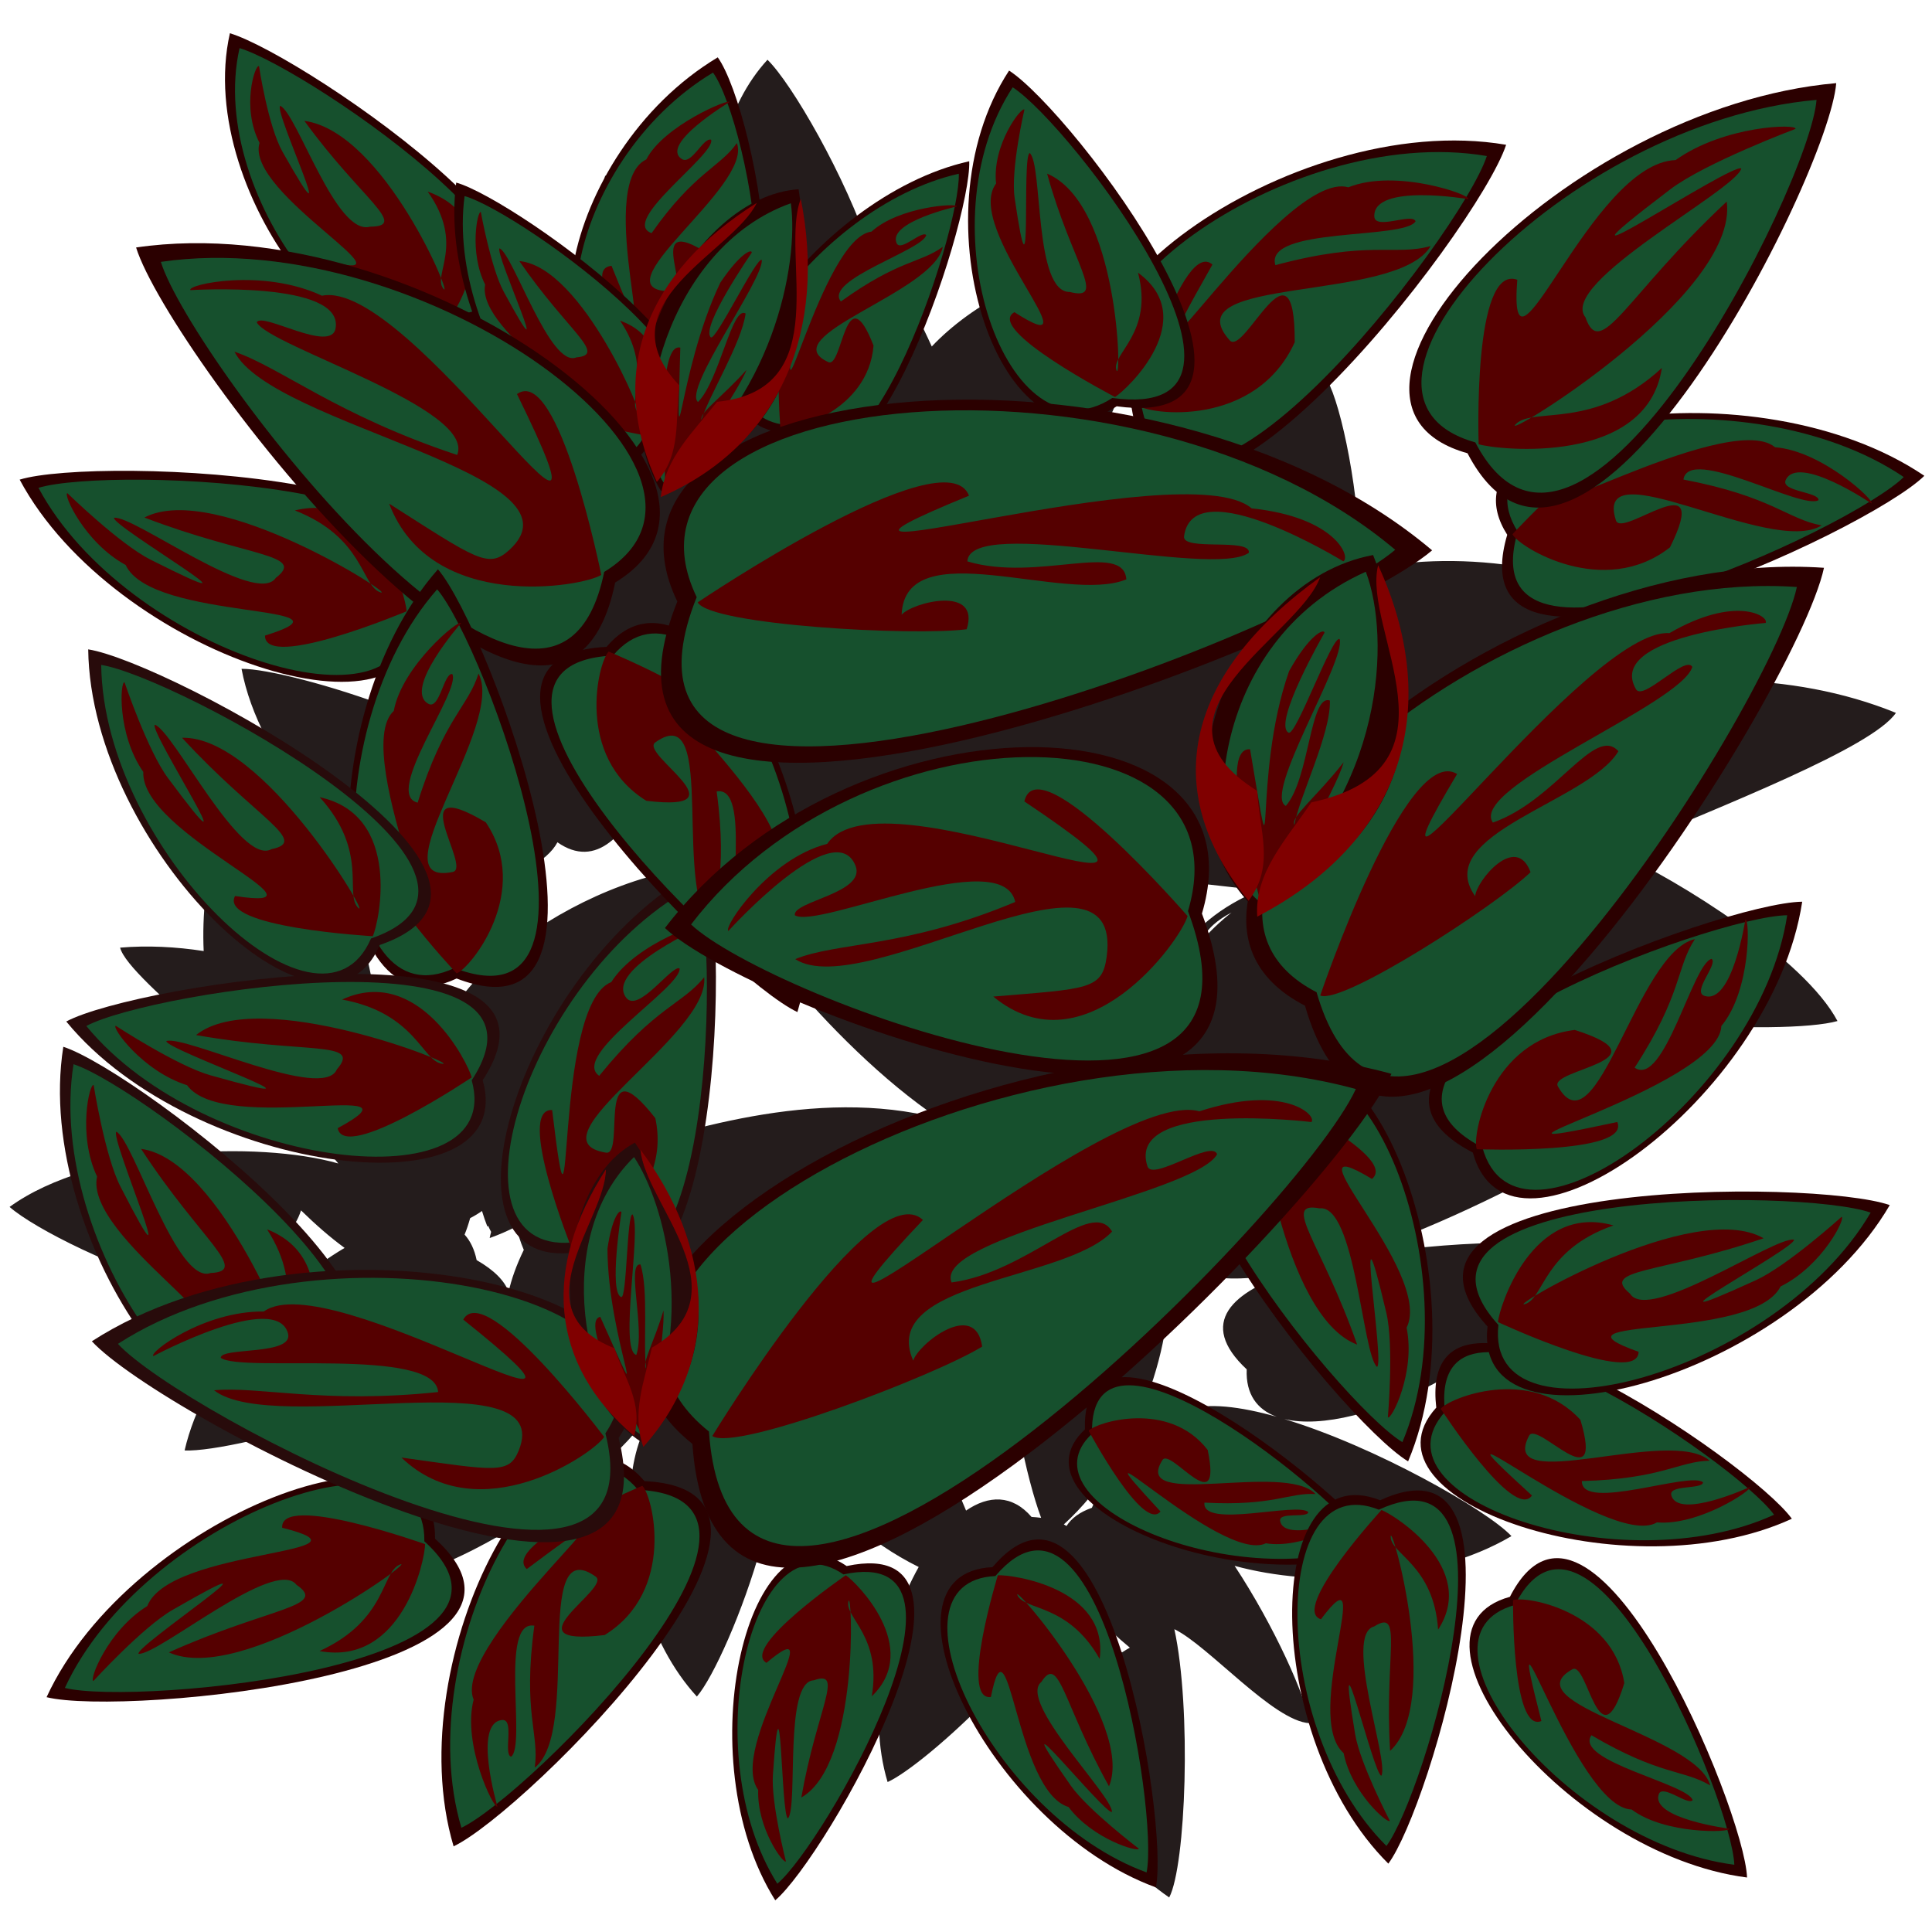 <?xml version="1.0" encoding="UTF-8" standalone="no"?>
<svg
   xmlns:dc="http://purl.org/dc/elements/1.1/"
   xmlns:cc="http://creativecommons.org/ns#"
   xmlns:rdf="http://www.w3.org/1999/02/22-rdf-syntax-ns#"
   xmlns:svg="http://www.w3.org/2000/svg"
   xmlns="http://www.w3.org/2000/svg"
   xmlns:sodipodi="http://sodipodi.sourceforge.net/DTD/sodipodi-0.dtd"
   xmlns:inkscape="http://www.inkscape.org/namespaces/inkscape"
   width="320"
   height="320"
   id="svg3005"
   version="1.1"
   inkscape:version="1.0.2 (e86c870879, 2021-01-15)"
   sodipodi:docname="folhagem_8C.svg">
  <sodipodi:namedview
     id="base"
     pagecolor="#ffffff"
     bordercolor="#666666"
     borderopacity="1.0"
     inkscape:pageopacity="0.0"
     inkscape:pageshadow="2"
     inkscape:zoom="1.5"
     inkscape:cx="160"
     inkscape:cy="160"
     inkscape:document-units="px"
     inkscape:current-layer="g2435"
     showgrid="false"
     inkscape:window-width="1215"
     inkscape:window-height="776"
     inkscape:window-x="65"
     inkscape:window-y="24"
     inkscape:window-maximized="1"
     inkscape:snap-global="false"
     inkscape:document-rotation="0" />
  <title
     id="title4173">Folhagem</title>
  <defs
     id="defs3007" />
  <g
     transform="translate(0,-802.52)"
     id="layer1"
     inkscape:groupmode="layer"
     inkscape:label="Camada 1">
    <g
       id="g2435"
       transform="matrix(0.977,0,0,0.949,-407.353,34.294)"
       style="stroke:none">
      <path
         id="path1671"
         style="font-variation-settings:normal;vector-effect:none;fill:#241c1c;fill-opacity:1;fill-rule:evenodd;stroke:none;stroke-width:0.255;stroke-linecap:butt;stroke-linejoin:miter;stroke-miterlimit:4;stroke-dasharray:none;stroke-dashoffset:0;stroke-opacity:1;stop-color:#000000"
         d="m 547.054,819.939 c -7.094,7.95 -9.645,20.134 -8.854,30.736 -5.733,-4.486 -12.033,-8.162 -18.671,-10.513 -1.284,5.979 -0.126,22.941 3.297,39.777 -11.997,-9.107 -27.93,-17.213 -33.331,-18.21 -0.42,21.323 17.601,45.339 30.245,48.395 -4.118,3.546 -7.787,7.638 -10.811,11.877 -6.279,-14.213 -18.07,-30.442 -22.768,-33.953 -7.364,13.574 -6.831,32.578 -2.273,45.253 -10.941,-4.264 -21.837,-7.091 -25.998,-7.059 0.741,4.065 2.198,8.095 4.133,11.961 -7.947,10.198 -11.101,24.991 -10.55,37.297 -4.751,-0.754 -9.524,-0.997 -14.167,-0.595 1.383,5.733 26.728,24.488 36.991,37.672 -13.424,-3.973 -41.6,-2.958 -55.729,7.582 8.36,7.583 57.586,29.856 48.368,2.955 0.465,-0.81 0.808,-1.594 1.038,-2.352 2.487,2.501 4.971,4.738 7.39,6.549 -11.565,7.043 -23.868,20.814 -27.126,35.353 8.812,0.405 48.379,-10.851 54.477,-22.782 0.165,2.782 1.122,5.058 2.746,6.883 -8.654,7.651 -16.992,22.943 -16.264,36.63 7.268,-1.582 37.16,-19.502 38.819,-30.397 8.894,-0.082 19.321,-1.552 29.932,-3.803 -0.716,0.734 -1.405,1.706 -2.056,2.958 -12.308,3.308 -0.088,22.296 16.799,30.849 -5.589,10.251 -8.845,25.328 -5.272,37.534 6.074,-2.829 26.192,-21.692 31.497,-34.452 2.012,3.609 5.362,7.45 9.57,10.995 -0.416,0.24 -0.84,0.499 -1.28,0.799 -17.801,-3.899 -13.038,27.938 7.953,42.801 2.831,-5.562 3.795,-33.003 0.874,-46.824 5.748,2.842 16.79,16.081 22.919,16.409 -0.51,-4.374 -5.96,-16.933 -12.704,-27.462 13.304,3.778 33.294,3.086 46.931,-5.19 -4.115,-4.528 -23.089,-15.648 -38.518,-20.437 12.558,3.126 40.126,-10.486 49.677,-29.879 -5.607,-1.569 -25.498,-1.189 -40.87,2.204 25.55,-7.88 58.647,-28.352 65.645,-36.409 -3.218,-2.005 -6.661,-3.73 -10.259,-5.199 12.637,1.356 25.322,1.094 29.597,-0.178 -5.562,-10.823 -26.724,-24.478 -37.715,-29.599 18.369,-8.044 43.582,-18.086 47.624,-24.184 -35.581,-14.977 -85.589,2.299 -66.33,20.814 -0.091,3.037 0.337,5.447 1.182,7.333 -0.864,1.386 -1.282,3.157 -1.154,5.345 -6.427,6.389 -4.27,11.087 2.032,14.428 -8.96,-0.969 -17.987,-0.803 -26.32,0.304 0.004,-0.006 0.006,-0.01 0.008,-0.014 2.48,-4.227 4.166,-9.084 5.045,-14.414 0.136,-0.676 0.26,-1.325 0.371,-1.966 3.283,-0.106 5.973,-0.36 7.836,-0.771 -3.426,-8.969 -8.95,-17.394 -15.677,-24.923 17.642,-1.48 47.573,-16.022 53.64,-21.714 -13.959,-10.817 -36.494,-12.968 -51.472,-9.218 0.036,-13.085 -3.149,-28.829 -5.61,-33.346 -17.208,9.334 -25.249,34.111 -19.595,44.643 -6.537,-4.257 -13.263,-7.723 -19.741,-10.232 11.464,-6.416 25.711,-20.754 28.114,-25.435 -8.648,-2.338 -18.933,-1.14 -27.569,1.775 0.822,-1.534 1.573,-3.135 2.248,-4.801 0.8,-1.813 1.474,-3.51 2.015,-4.96 -1.833,-0.816 -3.855,-1.223 -5.977,-1.29 3.178,-8.405 4.971,-16.877 4.582,-20.23 -12.599,0.687 -24.248,7.301 -31.085,14.725 -3.463,-7.914 -7.585,-14.903 -9.818,-17.048 -0.172,0.232 -0.328,0.479 -0.494,0.716 -4.293,-13.42 -13.496,-29.685 -17.538,-33.711 z m 84.786,105.282 c 0.512,0.369 1.002,0.689 1.484,0.988 0.071,0.149 0.134,0.296 0.212,0.446 -0.204,0.561 -0.374,1.095 -0.526,1.616 -1.293,-1.062 -2.605,-2.092 -3.932,-3.093 0.854,0.113 1.773,0.134 2.762,0.043 z m -46.337,-21.523 c 0.438,0.83 1.117,1.629 2.059,2.386 -3.324,-0.481 -6.445,-0.598 -9.279,-0.314 0.968,-0.185 1.914,-0.412 2.843,-0.673 1.541,-0.358 2.997,-0.831 4.376,-1.399 z m -15.98,-4.32 c -0.328,1.515 -0.563,3.098 -0.701,4.751 0.067,-0.025 0.126,-0.056 0.192,-0.083 -0.016,0.429 -0.016,0.857 -0.002,1.286 -0.261,0.305 -0.514,0.622 -0.754,0.961 2.6,0.197 5.095,0.139 7.485,-0.141 -7.482,1.51 -12.462,6.282 -13.008,15.093 -0.848,0.698 -1.605,1.385 -2.321,2.067 -2.306,-2.482 -5.492,-3.313 -9.553,-1.716 -1.108,-0.52 -2.131,-0.897 -3.086,-1.162 2.621,-0.776 5.411,-2.761 8.369,-6.221 8.864,-0.535 12.524,-6.316 12.251,-14.487 0.369,-0.082 0.745,-0.201 1.128,-0.349 z m -34.962,13.936 c 2.386,3.567 5.035,6.084 7.944,7.058 -8.428,3.004 -5.713,23.325 -1.142,39.68 -0.313,0.122 -0.628,0.241 -0.939,0.369 -24.122,0.19 -51.053,21.886 -48.868,33.851 -3.17,-2.786 -6.871,-5.463 -10.941,-7.903 -0.353,-10.912 -6.796,-27.502 -12.394,-38.321 13.282,17.319 34.394,27.424 37.813,13.28 2.815,-1.523 4.553,-3.14 5.411,-4.811 13.057,9.412 21.19,-23.439 23.117,-43.203 z m 96.006,51.517 c -13.335,5.686 -19.718,16.5 -17.058,31.864 -3.927,4.901 -4.519,10.698 -0.232,17.003 -0.725,3.106 -0.977,5.761 -0.835,8.03 -5.309,-3.964 -11.197,-7.369 -17.414,-10.22 5.707,-0.804 10.025,-5.605 11.691,-16.435 19.294,-19.033 -10.818,-40.917 -44.051,-39.439 0.667,-2.474 1.188,-4.952 1.555,-7.381 14.978,8.99 43.579,14.475 66.344,16.579 z m -4.843,3.949 c -1.853,1.496 -3.558,3.164 -5.086,4.953 0.878,-2.12 2.737,-3.693 5.086,-4.953 z m -85.971,-4.328 c 1.456,2.858 3.782,6.477 6.714,10.444 1.017,2.352 1.97,4.189 2.762,5.263 0.245,-0.242 0.485,-0.491 0.725,-0.74 7.243,9.014 16.857,18.888 26.153,25.298 -20.785,-5.618 -44.092,2.28 -58.115,7.013 0.627,-2.6 2.823,-13.497 2.893,-16.318 8.175,-9.839 15.831,-23.334 18.868,-30.961 z M 636.504,1031.36 c -10.723,3.501 -16.648,9.033 -8.205,17.149 -0.18,4.357 1.777,7.028 5.079,8.275 -12.362,-3.596 -22.045,-2.773 -19.167,9.43 -0.44,0.618 -0.788,1.224 -1.07,1.823 -4.372,-2.591 -8.37,-1.894 -11.091,4.635 -2.065,0.74 -3.466,1.831 -4.299,3.174 -0.146,-0.097 -0.295,-0.19 -0.455,-0.277 12.732,-11.905 19.11,-32.572 17.592,-45.315 0.369,-0.196 0.717,-0.389 1.058,-0.58 4.147,3.561 11.597,3.677 20.558,1.686 z m -48.977,9.829 c 0.545,12.37 3.405,26.278 5.918,33.235 -0.512,-0.068 -1.044,-0.126 -1.622,-0.156 -3.291,-3.924 -7.266,-3.818 -11.105,-1.111 -4.126,-10.417 -10.788,-22.799 -16.917,-25.275 8.166,-1.932 16.264,-4.258 23.725,-6.694 z m -83.049,-17.616 c 0.268,1.31 0.675,2.667 1.265,4.083 -1.268,2.687 -2.097,5.108 -2.574,7.309 -0.675,-1.877 -2.393,-3.734 -5.421,-5.528 -0.376,-1.881 -1.078,-3.349 -2.043,-4.447 0.344,-0.874 0.659,-1.824 0.942,-2.873 0.737,-0.392 1.406,-0.809 2.008,-1.25 0.261,0.9 0.565,1.809 0.915,2.727 0.045,-0.047 0.083,-0.093 0.126,-0.139 0.156,0.359 0.325,0.711 0.506,1.06 -0.094,0.349 -0.178,0.704 -0.243,1.073 1.601,-0.587 3.105,-1.263 4.517,-2.015 z m 40.201,30.363 c -1.777,-0.857 -4.247,-0.785 -7.564,0.518 -16.173,-7.603 -18.757,32.355 -2.032,51.161 5.452,-6.453 20.457,-46.44 9.597,-51.679 z"
         sodipodi:nodetypes="cccccccccccccccccccccccccccccccccccccccccccccccccccccccccccccccccccccsccccsscccccccccccccccccccccccccccccscccccccssccccccccccccccccccccccccccccccsccccccccccsssccs" />
      <g
         id="g1669"
         transform="translate(418.409,12.536)"
         style="stroke:none">
        <g
           id="g1355"
           transform="matrix(-0.194,-0.244,0.244,-0.179,-96.102,1173.453)"
           inkscape:transform-center-x="-50.411411"
           inkscape:transform-center-y="19.824402"
           style="stroke:none">
          <path
             style="font-variation-settings:normal;opacity:1;vector-effect:none;fill:#2b0000;fill-opacity:1;fill-rule:evenodd;stroke:none;stroke-width:1;stroke-linecap:butt;stroke-linejoin:miter;stroke-miterlimit:4;stroke-dasharray:none;stroke-dashoffset:0;stroke-opacity:1;stop-color:#000000;stop-opacity:1"
             d="m -412.684,1108.809 c 45.134,91.83 -171.165,26.826 -203.159,3.242 68.397,-70.718 227.428,-69.285 203.159,-3.242 z"
             id="path1349"
             sodipodi:nodetypes="ccc" />
          <path
             style="font-variation-settings:normal;opacity:1;vector-effect:none;fill:#16502d;fill-opacity:1;fill-rule:evenodd;stroke:none;stroke-width:0.925;stroke-linecap:butt;stroke-linejoin:miter;stroke-miterlimit:4;stroke-dasharray:none;stroke-dashoffset:0;stroke-opacity:1;stop-color:#000000;stop-opacity:1"
             d="m -417.973,1108.048 c 41.768,84.981 -158.398,24.825 -188.005,3.001 63.296,-65.443 210.463,-64.117 188.005,-3.001 z"
             id="path1351"
             sodipodi:nodetypes="ccc" />
          <path
             style="font-variation-settings:normal;opacity:1;vector-effect:none;fill:#550000;fill-opacity:1;fill-rule:evenodd;stroke:none;stroke-width:1.017;stroke-linecap:butt;stroke-linejoin:miter;stroke-miterlimit:4;stroke-dasharray:none;stroke-dashoffset:0;stroke-opacity:1;stop-color:#000000;stop-opacity:1"
             d="m -415.198,1108.977 c 0,0 -59.826,-48.494 -63.748,-30.963 88.772,41.022 -50.185,-16.689 -69.005,7.811 -22.005,5.548 -42.396,35.266 -40.175,36.015 0,0 30.014,-30.985 38.313,-18.623 3.614,5.383 -14.674,8.627 -13.566,12.749 8.799,3.877 56.033,-38.142 61.91,-21.095 -40.475,15.663 -45.267,28.211 -60.929,34.09 26.932,12.019 101.04,-58.038 96.862,-18.784 -1.051,9.873 -52.064,-22.895 -22.947,17.867 36.268,20.866 71.241,-11.796 73.286,-19.067 z"
             id="path1353"
             sodipodi:nodetypes="ccccacccscc" />
        </g>
        <g
           id="g98-20-8-3-3"
           transform="matrix(-0.246,-0.107,0.113,-0.235,-44.359,1262.867)"
           inkscape:transform-center-x="-23.5815"
           inkscape:transform-center-y="-32.714031"
           style="stroke:none">
          <path
             style="font-variation-settings:normal;opacity:1;vector-effect:none;fill:#2b0000;fill-opacity:1;fill-rule:evenodd;stroke:none;stroke-width:1;stroke-linecap:butt;stroke-linejoin:miter;stroke-miterlimit:4;stroke-dasharray:none;stroke-dashoffset:0;stroke-opacity:1;stop-color:#000000;stop-opacity:1"
             d="m -412.684,1108.809 c 45.134,91.83 -171.165,26.826 -203.159,3.242 68.397,-70.718 227.428,-69.285 203.159,-3.242 z"
             id="path92-2-6-9-0"
             sodipodi:nodetypes="ccc" />
          <path
             style="font-variation-settings:normal;opacity:1;vector-effect:none;fill:#16502d;fill-opacity:1;fill-rule:evenodd;stroke:none;stroke-width:0.925;stroke-linecap:butt;stroke-linejoin:miter;stroke-miterlimit:4;stroke-dasharray:none;stroke-dashoffset:0;stroke-opacity:1;stop-color:#000000;stop-opacity:1"
             d="m -417.973,1108.048 c 41.768,84.981 -158.398,24.825 -188.005,3.001 63.296,-65.443 210.463,-64.117 188.005,-3.001 z"
             id="path94-3-8-4-3"
             sodipodi:nodetypes="ccc" />
          <path
             style="font-variation-settings:normal;opacity:1;vector-effect:none;fill:#550000;fill-opacity:1;fill-rule:evenodd;stroke:none;stroke-width:1.017;stroke-linecap:butt;stroke-linejoin:miter;stroke-miterlimit:4;stroke-dasharray:none;stroke-dashoffset:0;stroke-opacity:1;stop-color:#000000;stop-opacity:1"
             d="m -415.198,1108.977 c 0,0 -59.826,-48.494 -63.748,-30.963 88.772,41.022 -50.185,-16.689 -69.005,7.811 -22.005,5.548 -42.396,35.266 -40.175,36.015 0,0 30.014,-30.985 38.313,-18.623 3.614,5.383 -14.674,8.627 -13.566,12.749 8.799,3.877 56.033,-38.142 61.91,-21.095 -40.475,15.663 -45.267,28.211 -60.929,34.09 26.932,12.019 101.04,-58.038 96.862,-18.784 -1.051,9.873 -52.064,-22.895 -22.947,17.867 36.268,20.866 71.241,-11.796 73.286,-19.067 z"
             id="path96-7-8-8-0"
             sodipodi:nodetypes="ccccacccscc" />
        </g>
        <g
           id="g521-1-9"
           transform="matrix(-0.132,-0.277,0.274,-0.117,-191.499,1085.911)"
           inkscape:transform-center-x="2.9105397"
           inkscape:transform-center-y="-53.121172"
           style="stroke:none">
          <path
             style="font-variation-settings:normal;opacity:1;vector-effect:none;fill:#2b0000;fill-opacity:1;fill-rule:evenodd;stroke:none;stroke-width:1;stroke-linecap:butt;stroke-linejoin:miter;stroke-miterlimit:4;stroke-dasharray:none;stroke-dashoffset:0;stroke-opacity:1;stop-color:#000000;stop-opacity:1"
             d="m -412.684,1108.809 c 45.134,91.83 -171.165,26.826 -203.159,3.242 68.397,-70.718 227.428,-69.285 203.159,-3.242 z"
             id="path515-2-2"
             sodipodi:nodetypes="ccc" />
          <path
             style="font-variation-settings:normal;opacity:1;vector-effect:none;fill:#16502d;fill-opacity:1;fill-rule:evenodd;stroke:none;stroke-width:0.925;stroke-linecap:butt;stroke-linejoin:miter;stroke-miterlimit:4;stroke-dasharray:none;stroke-dashoffset:0;stroke-opacity:1;stop-color:#000000;stop-opacity:1"
             d="m -417.973,1108.048 c 41.768,84.981 -158.398,24.825 -188.005,3.001 63.296,-65.443 210.463,-64.117 188.005,-3.001 z"
             id="path517-9-5"
             sodipodi:nodetypes="ccc" />
          <path
             style="font-variation-settings:normal;opacity:1;vector-effect:none;fill:#550000;fill-opacity:1;fill-rule:evenodd;stroke:none;stroke-width:1.017;stroke-linecap:butt;stroke-linejoin:miter;stroke-miterlimit:4;stroke-dasharray:none;stroke-dashoffset:0;stroke-opacity:1;stop-color:#000000;stop-opacity:1"
             d="m -418.115,1109.516 c 0,0 -57.403,-51.547 -62.218,-34.287 43.653,32.253 -54.415,-11.224 -74.453,12.192 -22.302,4.346 -39.21,24.747 -37.026,25.613 0,0 31.307,-16.437 47.831,-19.087 72.996,-11.706 -23.669,10.396 -22.77,14.564 8.607,4.337 78.344,-20.816 83.359,-3.51 10.917,16.466 -15.944,5.6 -69.349,8.441 27.833,29.544 129.614,1.159 119.832,1.121 -9.693,-0.038 -15.146,24.048 -51.114,26.204 35.232,22.746 63.491,-24.116 65.908,-31.252 z"
             id="path519-3-4"
             sodipodi:nodetypes="ccccscccscc" />
        </g>
        <g
           id="g877-0"
           transform="matrix(0.064,-0.286,0.276,0.073,-137.55,871.33)"
           inkscape:transform-center-x="27.877117"
           inkscape:transform-center-y="-34.300834"
           style="stroke:none">
          <path
             style="font-variation-settings:normal;opacity:1;vector-effect:none;fill:#2b0000;fill-opacity:1;fill-rule:evenodd;stroke:none;stroke-width:1;stroke-linecap:butt;stroke-linejoin:miter;stroke-miterlimit:4;stroke-dasharray:none;stroke-dashoffset:0;stroke-opacity:1;stop-color:#000000;stop-opacity:1"
             d="m -412.684,1108.809 c 45.134,91.83 -171.165,26.826 -203.159,3.242 68.397,-70.718 227.428,-69.285 203.159,-3.242 z"
             id="path871-5"
             sodipodi:nodetypes="ccc" />
          <path
             style="font-variation-settings:normal;opacity:1;vector-effect:none;fill:#16502d;fill-opacity:1;fill-rule:evenodd;stroke:none;stroke-width:0.925;stroke-linecap:butt;stroke-linejoin:miter;stroke-miterlimit:4;stroke-dasharray:none;stroke-dashoffset:0;stroke-opacity:1;stop-color:#000000;stop-opacity:1"
             d="m -417.973,1108.048 c 41.768,84.981 -158.398,24.825 -188.005,3.001 63.296,-65.443 210.463,-64.117 188.005,-3.001 z"
             id="path873-9"
             sodipodi:nodetypes="ccc" />
          <path
             style="font-variation-settings:normal;opacity:1;vector-effect:none;fill:#550000;fill-opacity:1;fill-rule:evenodd;stroke:none;stroke-width:1.017;stroke-linecap:butt;stroke-linejoin:miter;stroke-miterlimit:4;stroke-dasharray:none;stroke-dashoffset:0;stroke-opacity:1;stop-color:#000000;stop-opacity:1"
             d="m -418.115,1109.516 c 0,0 -57.403,-51.547 -62.218,-34.287 43.653,32.253 -54.415,-11.224 -74.453,12.192 -22.302,4.346 -39.21,24.747 -37.026,25.613 0,0 31.307,-16.437 47.831,-19.087 72.996,-11.706 -23.669,10.396 -22.77,14.564 8.607,4.337 78.344,-20.816 83.359,-3.51 10.917,16.466 -15.944,5.6 -69.349,8.441 27.833,29.544 129.614,1.159 119.832,1.121 -9.693,-0.038 -15.146,24.048 -51.114,26.204 35.232,22.746 63.491,-24.116 65.908,-31.252 z"
             id="path875-4"
             sodipodi:nodetypes="ccccscccscc" />
        </g>
        <g
           id="g591"
           transform="matrix(-0.309,0.231,0.22,0.315,-181.079,614.209)"
           inkscape:transform-center-x="-60.493402"
           inkscape:transform-center-y="-14.96278"
           style="stroke:none">
          <path
             style="font-variation-settings:normal;opacity:1;vector-effect:none;fill:#2b0000;fill-opacity:1;fill-rule:evenodd;stroke:none;stroke-width:1;stroke-linecap:butt;stroke-linejoin:miter;stroke-miterlimit:4;stroke-dasharray:none;stroke-dashoffset:0;stroke-opacity:1;stop-color:#000000;stop-opacity:1"
             d="m -412.684,1108.809 c 45.134,91.83 -171.165,26.826 -203.159,3.242 68.397,-70.718 227.428,-69.285 203.159,-3.242 z"
             id="path585"
             sodipodi:nodetypes="ccc" />
          <path
             style="font-variation-settings:normal;opacity:1;vector-effect:none;fill:#16502d;fill-opacity:1;fill-rule:evenodd;stroke:none;stroke-width:0.925;stroke-linecap:butt;stroke-linejoin:miter;stroke-miterlimit:4;stroke-dasharray:none;stroke-dashoffset:0;stroke-opacity:1;stop-color:#000000;stop-opacity:1"
             d="m -417.973,1108.048 c 41.768,84.981 -158.398,24.825 -188.005,3.001 63.296,-65.443 210.463,-64.117 188.005,-3.001 z"
             id="path587"
             sodipodi:nodetypes="ccc" />
          <path
             style="font-variation-settings:normal;opacity:1;vector-effect:none;fill:#550000;fill-opacity:1;fill-rule:evenodd;stroke:none;stroke-width:1.017;stroke-linecap:butt;stroke-linejoin:miter;stroke-miterlimit:4;stroke-dasharray:none;stroke-dashoffset:0;stroke-opacity:1;stop-color:#000000;stop-opacity:1"
             d="m -415.198,1108.977 c 0,0 -59.826,-48.494 -63.748,-30.963 88.772,41.022 -50.185,-16.689 -69.005,7.811 -22.005,5.548 -42.396,35.266 -40.175,36.015 0,0 30.014,-30.985 38.313,-18.623 3.614,5.383 -14.674,8.627 -13.566,12.749 8.799,3.877 56.033,-38.142 61.91,-21.095 -40.475,15.663 -45.267,28.211 -60.929,34.09 26.932,12.019 101.04,-58.038 96.862,-18.784 -1.051,9.873 -52.064,-22.895 -22.947,17.867 36.268,20.866 71.241,-11.796 73.286,-19.067 z"
             id="path589"
             sodipodi:nodetypes="ccccacccscc" />
        </g>
        <g
           id="g599"
           transform="matrix(0.095,0.287,0.325,-0.089,-133.307,1085.012)"
           inkscape:transform-center-x="0.6820423"
           inkscape:transform-center-y="-51.370533"
           style="stroke:none">
          <path
             style="font-variation-settings:normal;opacity:1;vector-effect:none;fill:#2b0000;fill-opacity:1;fill-rule:evenodd;stroke:none;stroke-width:1;stroke-linecap:butt;stroke-linejoin:miter;stroke-miterlimit:4;stroke-dasharray:none;stroke-dashoffset:0;stroke-opacity:1;stop-color:#000000;stop-opacity:1"
             d="m -412.684,1108.809 c 45.134,91.83 -171.165,26.826 -203.159,3.242 68.397,-70.718 227.428,-69.285 203.159,-3.242 z"
             id="path593"
             sodipodi:nodetypes="ccc" />
          <path
             style="font-variation-settings:normal;opacity:1;vector-effect:none;fill:#16502d;fill-opacity:1;fill-rule:evenodd;stroke:none;stroke-width:0.925;stroke-linecap:butt;stroke-linejoin:miter;stroke-miterlimit:4;stroke-dasharray:none;stroke-dashoffset:0;stroke-opacity:1;stop-color:#000000;stop-opacity:1"
             d="m -417.973,1108.048 c 41.768,84.981 -158.398,24.825 -188.005,3.001 63.296,-65.443 210.463,-64.117 188.005,-3.001 z"
             id="path595"
             sodipodi:nodetypes="ccc" />
          <path
             style="font-variation-settings:normal;opacity:1;vector-effect:none;fill:#550000;fill-opacity:1;fill-rule:evenodd;stroke:none;stroke-width:1.017;stroke-linecap:butt;stroke-linejoin:miter;stroke-miterlimit:4;stroke-dasharray:none;stroke-dashoffset:0;stroke-opacity:1;stop-color:#000000;stop-opacity:1"
             d="m -418.115,1109.516 c 0,0 -57.403,-51.547 -62.218,-34.287 43.653,32.253 -54.415,-11.224 -74.453,12.192 -22.302,4.346 -39.21,24.747 -37.026,25.613 0,0 31.307,-16.437 47.831,-19.087 72.996,-11.706 -23.669,10.396 -22.77,14.564 8.607,4.337 78.344,-20.816 83.359,-3.51 10.917,16.466 -15.944,5.6 -69.349,8.441 27.833,29.544 129.614,1.159 119.832,1.121 -9.693,-0.038 -15.146,24.048 -51.114,26.204 35.232,22.746 63.491,-24.116 65.908,-31.252 z"
             id="path597"
             sodipodi:nodetypes="ccccscccscc" />
        </g>
        <g
           id="g98-20-8-2"
           transform="matrix(-0.295,-0.1,0.108,-0.283,0.531,1315.173)"
           inkscape:transform-center-x="-56.486848"
           inkscape:transform-center-y="-12.944008"
           style="stroke:none">
          <path
             style="font-variation-settings:normal;opacity:1;vector-effect:none;fill:#2b0000;fill-opacity:1;fill-rule:evenodd;stroke:none;stroke-width:1;stroke-linecap:butt;stroke-linejoin:miter;stroke-miterlimit:4;stroke-dasharray:none;stroke-dashoffset:0;stroke-opacity:1;stop-color:#000000;stop-opacity:1"
             d="m -412.684,1108.809 c 45.134,91.83 -171.165,26.826 -203.159,3.242 68.397,-70.718 227.428,-69.285 203.159,-3.242 z"
             id="path92-2-6-6"
             sodipodi:nodetypes="ccc" />
          <path
             style="font-variation-settings:normal;opacity:1;vector-effect:none;fill:#16502d;fill-opacity:1;fill-rule:evenodd;stroke:none;stroke-width:0.925;stroke-linecap:butt;stroke-linejoin:miter;stroke-miterlimit:4;stroke-dasharray:none;stroke-dashoffset:0;stroke-opacity:1;stop-color:#000000;stop-opacity:1"
             d="m -417.973,1108.048 c 41.768,84.981 -158.398,24.825 -188.005,3.001 63.296,-65.443 210.463,-64.117 188.005,-3.001 z"
             id="path94-3-8-6"
             sodipodi:nodetypes="ccc" />
          <path
             style="font-variation-settings:normal;opacity:1;vector-effect:none;fill:#550000;fill-opacity:1;fill-rule:evenodd;stroke:none;stroke-width:1.017;stroke-linecap:butt;stroke-linejoin:miter;stroke-miterlimit:4;stroke-dasharray:none;stroke-dashoffset:0;stroke-opacity:1;stop-color:#000000;stop-opacity:1"
             d="m -415.198,1108.977 c 0,0 -59.826,-48.494 -63.748,-30.963 88.772,41.022 -50.185,-16.689 -69.005,7.811 -22.005,5.548 -42.396,35.266 -40.175,36.015 0,0 30.014,-30.985 38.313,-18.623 3.614,5.383 -14.674,8.627 -13.566,12.749 8.799,3.877 56.033,-38.142 61.91,-21.095 -40.475,15.663 -45.267,28.211 -60.929,34.09 26.932,12.019 101.04,-58.038 96.862,-18.784 -1.051,9.873 -52.064,-22.895 -22.947,17.867 36.268,20.866 71.241,-11.796 73.286,-19.067 z"
             id="path96-7-8-4"
             sodipodi:nodetypes="ccccacccscc" />
        </g>
        <g
           id="g521-9"
           transform="matrix(-0.002,-0.312,0.303,0.01,-104.283,918.976)"
           inkscape:transform-center-x="0.6820423"
           inkscape:transform-center-y="-60.457394"
           style="stroke:none">
          <path
             style="font-variation-settings:normal;opacity:1;vector-effect:none;fill:#2b0000;fill-opacity:1;fill-rule:evenodd;stroke:none;stroke-width:1;stroke-linecap:butt;stroke-linejoin:miter;stroke-miterlimit:4;stroke-dasharray:none;stroke-dashoffset:0;stroke-opacity:1;stop-color:#000000;stop-opacity:1"
             d="m -412.684,1108.809 c 45.134,91.83 -171.165,26.826 -203.159,3.242 68.397,-70.718 227.428,-69.285 203.159,-3.242 z"
             id="path515-5"
             sodipodi:nodetypes="ccc" />
          <path
             style="font-variation-settings:normal;opacity:1;vector-effect:none;fill:#16502d;fill-opacity:1;fill-rule:evenodd;stroke:none;stroke-width:0.925;stroke-linecap:butt;stroke-linejoin:miter;stroke-miterlimit:4;stroke-dasharray:none;stroke-dashoffset:0;stroke-opacity:1;stop-color:#000000;stop-opacity:1"
             d="m -417.973,1108.048 c 41.768,84.981 -158.398,24.825 -188.005,3.001 63.296,-65.443 210.463,-64.117 188.005,-3.001 z"
             id="path517-0"
             sodipodi:nodetypes="ccc" />
          <path
             style="font-variation-settings:normal;opacity:1;vector-effect:none;fill:#550000;fill-opacity:1;fill-rule:evenodd;stroke:none;stroke-width:1.017;stroke-linecap:butt;stroke-linejoin:miter;stroke-miterlimit:4;stroke-dasharray:none;stroke-dashoffset:0;stroke-opacity:1;stop-color:#000000;stop-opacity:1"
             d="m -418.115,1109.516 c 0,0 -57.403,-51.547 -62.218,-34.287 43.653,32.253 -54.415,-11.224 -74.453,12.192 -22.302,4.346 -39.21,24.747 -37.026,25.613 0,0 31.307,-16.437 47.831,-19.087 72.996,-11.706 -23.669,10.396 -22.77,14.564 8.607,4.337 78.344,-20.816 83.359,-3.51 10.917,16.466 -15.944,5.6 -69.349,8.441 27.833,29.544 129.614,1.159 119.832,1.121 -9.693,-0.038 -15.146,24.048 -51.114,26.204 35.232,22.746 63.491,-24.116 65.908,-31.252 z"
             id="path519-4"
             sodipodi:nodetypes="ccccscccscc" />
        </g>
        <g
           id="g591-7"
           transform="matrix(-0.278,0.211,-0.197,-0.281,351.934,1396.783)"
           inkscape:transform-center-x="-59.26334"
           inkscape:transform-center-y="0.5619499"
           style="stroke:none">
          <path
             style="font-variation-settings:normal;opacity:1;vector-effect:none;fill:#2b0000;fill-opacity:1;fill-rule:evenodd;stroke:none;stroke-width:1;stroke-linecap:butt;stroke-linejoin:miter;stroke-miterlimit:4;stroke-dasharray:none;stroke-dashoffset:0;stroke-opacity:1;stop-color:#000000;stop-opacity:1"
             d="m -412.684,1108.809 c 45.134,91.83 -171.165,26.826 -203.159,3.242 68.397,-70.718 227.428,-69.285 203.159,-3.242 z"
             id="path585-1"
             sodipodi:nodetypes="ccc" />
          <path
             style="font-variation-settings:normal;opacity:1;vector-effect:none;fill:#16502d;fill-opacity:1;fill-rule:evenodd;stroke:none;stroke-width:0.925;stroke-linecap:butt;stroke-linejoin:miter;stroke-miterlimit:4;stroke-dasharray:none;stroke-dashoffset:0;stroke-opacity:1;stop-color:#000000;stop-opacity:1"
             d="m -417.973,1108.048 c 41.768,84.981 -158.398,24.825 -188.005,3.001 63.296,-65.443 210.463,-64.117 188.005,-3.001 z"
             id="path587-7"
             sodipodi:nodetypes="ccc" />
          <path
             style="font-variation-settings:normal;opacity:1;vector-effect:none;fill:#550000;fill-opacity:1;fill-rule:evenodd;stroke:none;stroke-width:1.017;stroke-linecap:butt;stroke-linejoin:miter;stroke-miterlimit:4;stroke-dasharray:none;stroke-dashoffset:0;stroke-opacity:1;stop-color:#000000;stop-opacity:1"
             d="m -415.198,1108.977 c 0,0 -59.826,-48.494 -63.748,-30.963 88.772,41.022 -50.185,-16.689 -69.005,7.811 -22.005,5.548 -42.396,35.266 -40.175,36.015 0,0 30.014,-30.985 38.313,-18.623 3.614,5.383 -14.674,8.627 -13.566,12.749 8.799,3.877 56.033,-38.142 61.91,-21.095 -40.475,15.663 -45.267,28.211 -60.929,34.09 26.932,12.019 101.04,-58.038 96.862,-18.784 -1.051,9.873 -52.064,-22.895 -22.947,17.867 36.268,20.866 71.241,-11.796 73.286,-19.067 z"
             id="path589-2"
             sodipodi:nodetypes="ccccacccscc" />
        </g>
        <g
           id="g599-7"
           transform="matrix(-0.337,0.099,-0.084,-0.331,204.778,1436.364)"
           inkscape:transform-center-x="-30.876737"
           inkscape:transform-center-y="-3.8181047"
           style="stroke:none">
          <path
             style="font-variation-settings:normal;opacity:1;vector-effect:none;fill:#2b0000;fill-opacity:1;fill-rule:evenodd;stroke:none;stroke-width:1;stroke-linecap:butt;stroke-linejoin:miter;stroke-miterlimit:4;stroke-dasharray:none;stroke-dashoffset:0;stroke-opacity:1;stop-color:#000000;stop-opacity:1"
             d="m -412.684,1108.809 c 45.134,91.83 -171.165,26.826 -203.159,3.242 68.397,-70.718 227.428,-69.285 203.159,-3.242 z"
             id="path593-2"
             sodipodi:nodetypes="ccc" />
          <path
             style="font-variation-settings:normal;opacity:1;vector-effect:none;fill:#16502d;fill-opacity:1;fill-rule:evenodd;stroke:none;stroke-width:0.925;stroke-linecap:butt;stroke-linejoin:miter;stroke-miterlimit:4;stroke-dasharray:none;stroke-dashoffset:0;stroke-opacity:1;stop-color:#000000;stop-opacity:1"
             d="m -417.973,1108.048 c 41.768,84.981 -158.398,24.825 -188.005,3.001 63.296,-65.443 210.463,-64.117 188.005,-3.001 z"
             id="path595-2"
             sodipodi:nodetypes="ccc" />
          <path
             style="font-variation-settings:normal;opacity:1;vector-effect:none;fill:#550000;fill-opacity:1;fill-rule:evenodd;stroke:none;stroke-width:1.017;stroke-linecap:butt;stroke-linejoin:miter;stroke-miterlimit:4;stroke-dasharray:none;stroke-dashoffset:0;stroke-opacity:1;stop-color:#000000;stop-opacity:1"
             d="m -418.115,1109.516 c 0,0 -57.403,-51.547 -62.218,-34.287 43.653,32.253 -54.415,-11.224 -74.453,12.192 -22.302,4.346 -39.21,24.747 -37.026,25.613 0,0 31.307,-16.437 47.831,-19.087 72.996,-11.706 -23.669,10.396 -22.77,14.564 8.607,4.337 78.344,-20.816 83.359,-3.51 10.917,16.466 -15.944,5.6 -69.349,8.441 27.833,29.544 129.614,1.159 119.832,1.121 -9.693,-0.038 -15.146,24.048 -51.114,26.204 35.232,22.746 63.491,-24.116 65.908,-31.252 z"
             id="path597-6"
             sodipodi:nodetypes="ccccscccscc" />
        </g>
        <g
           id="g521-4"
           transform="matrix(-0.13,-0.326,-0.312,0.139,504.15,696.692)"
           inkscape:transform-center-x="0.6820423"
           inkscape:transform-center-y="-60.457394"
           style="stroke:none">
          <path
             style="font-variation-settings:normal;opacity:1;vector-effect:none;fill:#2b0000;fill-opacity:1;fill-rule:evenodd;stroke:none;stroke-width:1;stroke-linecap:butt;stroke-linejoin:miter;stroke-miterlimit:4;stroke-dasharray:none;stroke-dashoffset:0;stroke-opacity:1;stop-color:#000000;stop-opacity:1"
             d="m -412.684,1108.809 c 45.134,91.83 -171.165,26.826 -203.159,3.242 68.397,-70.718 227.428,-69.285 203.159,-3.242 z"
             id="path515-9"
             sodipodi:nodetypes="ccc" />
          <path
             style="font-variation-settings:normal;opacity:1;vector-effect:none;fill:#16502d;fill-opacity:1;fill-rule:evenodd;stroke:none;stroke-width:0.925;stroke-linecap:butt;stroke-linejoin:miter;stroke-miterlimit:4;stroke-dasharray:none;stroke-dashoffset:0;stroke-opacity:1;stop-color:#000000;stop-opacity:1"
             d="m -417.973,1108.048 c 41.768,84.981 -158.398,24.825 -188.005,3.001 63.296,-65.443 210.463,-64.117 188.005,-3.001 z"
             id="path517-09"
             sodipodi:nodetypes="ccc" />
          <path
             style="font-variation-settings:normal;opacity:1;vector-effect:none;fill:#550000;fill-opacity:1;fill-rule:evenodd;stroke:none;stroke-width:1.017;stroke-linecap:butt;stroke-linejoin:miter;stroke-miterlimit:4;stroke-dasharray:none;stroke-dashoffset:0;stroke-opacity:1;stop-color:#000000;stop-opacity:1"
             d="m -418.115,1109.516 c 0,0 -57.403,-51.547 -62.218,-34.287 43.653,32.253 -54.415,-11.224 -74.453,12.192 -22.302,4.346 -39.21,24.747 -37.026,25.613 0,0 31.307,-16.437 47.831,-19.087 72.996,-11.706 -23.669,10.396 -22.77,14.564 8.607,4.337 78.344,-20.816 83.359,-3.51 10.917,16.466 -15.944,5.6 -69.349,8.441 27.833,29.544 129.614,1.159 119.832,1.121 -9.693,-0.038 -15.146,24.048 -51.114,26.204 35.232,22.746 63.491,-24.116 65.908,-31.252 z"
             id="path519-1"
             sodipodi:nodetypes="ccccscccscc" />
        </g>
        <g
           id="g591-71"
           transform="matrix(0.164,-0.311,0.295,0.171,-151.625,737.531)"
           inkscape:transform-center-x="-56.486848"
           inkscape:transform-center-y="-12.944008"
           style="stroke:none">
          <path
             style="font-variation-settings:normal;opacity:1;vector-effect:none;fill:#2b0000;fill-opacity:1;fill-rule:evenodd;stroke:none;stroke-width:1;stroke-linecap:butt;stroke-linejoin:miter;stroke-miterlimit:4;stroke-dasharray:none;stroke-dashoffset:0;stroke-opacity:1;stop-color:#000000;stop-opacity:1"
             d="m -412.684,1108.809 c 45.134,91.83 -171.165,26.826 -203.159,3.242 68.397,-70.718 227.428,-69.285 203.159,-3.242 z"
             id="path585-15"
             sodipodi:nodetypes="ccc" />
          <path
             style="font-variation-settings:normal;opacity:1;vector-effect:none;fill:#16502d;fill-opacity:1;fill-rule:evenodd;stroke:none;stroke-width:0.925;stroke-linecap:butt;stroke-linejoin:miter;stroke-miterlimit:4;stroke-dasharray:none;stroke-dashoffset:0;stroke-opacity:1;stop-color:#000000;stop-opacity:1"
             d="m -417.973,1108.048 c 41.768,84.981 -158.398,24.825 -188.005,3.001 63.296,-65.443 210.463,-64.117 188.005,-3.001 z"
             id="path587-9"
             sodipodi:nodetypes="ccc" />
          <path
             style="font-variation-settings:normal;opacity:1;vector-effect:none;fill:#550000;fill-opacity:1;fill-rule:evenodd;stroke:none;stroke-width:1.017;stroke-linecap:butt;stroke-linejoin:miter;stroke-miterlimit:4;stroke-dasharray:none;stroke-dashoffset:0;stroke-opacity:1;stop-color:#000000;stop-opacity:1"
             d="m -415.198,1108.977 c 0,0 -59.826,-48.494 -63.748,-30.963 88.772,41.022 -50.185,-16.689 -69.005,7.811 -22.005,5.548 -42.396,35.266 -40.175,36.015 0,0 30.014,-30.985 38.313,-18.623 3.614,5.383 -14.674,8.627 -13.566,12.749 8.799,3.877 56.033,-38.142 61.91,-21.095 -40.475,15.663 -45.267,28.211 -60.929,34.09 26.932,12.019 101.04,-58.038 96.862,-18.784 -1.051,9.873 -52.064,-22.895 -22.947,17.867 36.268,20.866 71.241,-11.796 73.286,-19.067 z"
             id="path589-7"
             sodipodi:nodetypes="ccccacccscc" />
        </g>
        <g
           id="g599-76"
           transform="matrix(0.326,-0.131,0.115,0.321,79.308,655.545)"
           inkscape:transform-center-x="26.999561"
           inkscape:transform-center-y="6.1299336"
           style="stroke:none">
          <path
             style="font-variation-settings:normal;opacity:1;vector-effect:none;fill:#2b0000;fill-opacity:1;fill-rule:evenodd;stroke:none;stroke-width:1;stroke-linecap:butt;stroke-linejoin:miter;stroke-miterlimit:4;stroke-dasharray:none;stroke-dashoffset:0;stroke-opacity:1;stop-color:#000000;stop-opacity:1"
             d="m -412.684,1108.809 c 45.134,91.83 -171.165,26.826 -203.159,3.242 68.397,-70.718 227.428,-69.285 203.159,-3.242 z"
             id="path593-7"
             sodipodi:nodetypes="ccc" />
          <path
             style="font-variation-settings:normal;opacity:1;vector-effect:none;fill:#16502d;fill-opacity:1;fill-rule:evenodd;stroke:none;stroke-width:0.925;stroke-linecap:butt;stroke-linejoin:miter;stroke-miterlimit:4;stroke-dasharray:none;stroke-dashoffset:0;stroke-opacity:1;stop-color:#000000;stop-opacity:1"
             d="m -417.973,1108.048 c 41.768,84.981 -158.398,24.825 -188.005,3.001 63.296,-65.443 210.463,-64.117 188.005,-3.001 z"
             id="path595-3"
             sodipodi:nodetypes="ccc" />
          <path
             style="font-variation-settings:normal;opacity:1;vector-effect:none;fill:#550000;fill-opacity:1;fill-rule:evenodd;stroke:none;stroke-width:1.017;stroke-linecap:butt;stroke-linejoin:miter;stroke-miterlimit:4;stroke-dasharray:none;stroke-dashoffset:0;stroke-opacity:1;stop-color:#000000;stop-opacity:1"
             d="m -418.115,1109.516 c 0,0 -57.403,-51.547 -62.218,-34.287 43.653,32.253 -54.415,-11.224 -74.453,12.192 -22.302,4.346 -39.21,24.747 -37.026,25.613 0,0 31.307,-16.437 47.831,-19.087 72.996,-11.706 -23.669,10.396 -22.77,14.564 8.607,4.337 78.344,-20.816 83.359,-3.51 10.917,16.466 -15.944,5.6 -69.349,8.441 27.833,29.544 129.614,1.159 119.832,1.121 -9.693,-0.038 -15.146,24.048 -51.114,26.204 35.232,22.746 63.491,-24.116 65.908,-31.252 z"
             id="path597-65"
             sodipodi:nodetypes="ccccscccscc" />
        </g>
        <g
           id="g98-20-8-3"
           transform="matrix(-0.047,0.272,0.34,0.025,-286.827,946.692)"
           inkscape:transform-center-x="-30.904508"
           inkscape:transform-center-y="-33.546298"
           style="stroke:none">
          <path
             style="font-variation-settings:normal;opacity:1;vector-effect:none;fill:#2b0000;fill-opacity:1;fill-rule:evenodd;stroke:none;stroke-width:1;stroke-linecap:butt;stroke-linejoin:miter;stroke-miterlimit:4;stroke-dasharray:none;stroke-dashoffset:0;stroke-opacity:1;stop-color:#000000;stop-opacity:1"
             d="m -412.684,1108.809 c 45.134,91.83 -171.165,26.826 -203.159,3.242 68.397,-70.718 227.428,-69.285 203.159,-3.242 z"
             id="path92-2-6-9"
             sodipodi:nodetypes="ccc" />
          <path
             style="font-variation-settings:normal;opacity:1;vector-effect:none;fill:#16502d;fill-opacity:1;fill-rule:evenodd;stroke:none;stroke-width:0.925;stroke-linecap:butt;stroke-linejoin:miter;stroke-miterlimit:4;stroke-dasharray:none;stroke-dashoffset:0;stroke-opacity:1;stop-color:#000000;stop-opacity:1"
             d="m -417.973,1108.048 c 41.768,84.981 -158.398,24.825 -188.005,3.001 63.296,-65.443 210.463,-64.117 188.005,-3.001 z"
             id="path94-3-8-4"
             sodipodi:nodetypes="ccc" />
          <path
             style="font-variation-settings:normal;opacity:1;vector-effect:none;fill:#550000;fill-opacity:1;fill-rule:evenodd;stroke:none;stroke-width:1.017;stroke-linecap:butt;stroke-linejoin:miter;stroke-miterlimit:4;stroke-dasharray:none;stroke-dashoffset:0;stroke-opacity:1;stop-color:#000000;stop-opacity:1"
             d="m -415.198,1108.977 c 0,0 -59.826,-48.494 -63.748,-30.963 88.772,41.022 -50.185,-16.689 -69.005,7.811 -22.005,5.548 -42.396,35.266 -40.175,36.015 0,0 30.014,-30.985 38.313,-18.623 3.614,5.383 -14.674,8.627 -13.566,12.749 8.799,3.877 56.033,-38.142 61.91,-21.095 -40.475,15.663 -45.267,28.211 -60.929,34.09 26.932,12.019 101.04,-58.038 96.862,-18.784 -1.051,9.873 -52.064,-22.895 -22.947,17.867 36.268,20.866 71.241,-11.796 73.286,-19.067 z"
             id="path96-7-8-8"
             sodipodi:nodetypes="ccccacccscc" />
        </g>
        <g
           id="g521-1"
           transform="matrix(0.194,0.246,0.277,-0.167,-151.055,1139.988)"
           inkscape:transform-center-x="3.330269"
           inkscape:transform-center-y="-50.991146"
           style="stroke:none">
          <path
             style="font-variation-settings:normal;opacity:1;vector-effect:none;fill:#2b0000;fill-opacity:1;fill-rule:evenodd;stroke:none;stroke-width:1;stroke-linecap:butt;stroke-linejoin:miter;stroke-miterlimit:4;stroke-dasharray:none;stroke-dashoffset:0;stroke-opacity:1;stop-color:#000000;stop-opacity:1"
             d="m -412.684,1108.809 c 45.134,91.83 -171.165,26.826 -203.159,3.242 68.397,-70.718 227.428,-69.285 203.159,-3.242 z"
             id="path515-2"
             sodipodi:nodetypes="ccc" />
          <path
             style="font-variation-settings:normal;opacity:1;vector-effect:none;fill:#16502d;fill-opacity:1;fill-rule:evenodd;stroke:none;stroke-width:0.925;stroke-linecap:butt;stroke-linejoin:miter;stroke-miterlimit:4;stroke-dasharray:none;stroke-dashoffset:0;stroke-opacity:1;stop-color:#000000;stop-opacity:1"
             d="m -417.973,1108.048 c 41.768,84.981 -158.398,24.825 -188.005,3.001 63.296,-65.443 210.463,-64.117 188.005,-3.001 z"
             id="path517-9"
             sodipodi:nodetypes="ccc" />
          <path
             style="font-variation-settings:normal;opacity:1;vector-effect:none;fill:#550000;fill-opacity:1;fill-rule:evenodd;stroke:none;stroke-width:1.017;stroke-linecap:butt;stroke-linejoin:miter;stroke-miterlimit:4;stroke-dasharray:none;stroke-dashoffset:0;stroke-opacity:1;stop-color:#000000;stop-opacity:1"
             d="m -418.115,1109.516 c 0,0 -57.403,-51.547 -62.218,-34.287 43.653,32.253 -54.415,-11.224 -74.453,12.192 -22.302,4.346 -39.21,24.747 -37.026,25.613 0,0 31.307,-16.437 47.831,-19.087 72.996,-11.706 -23.669,10.396 -22.77,14.564 8.607,4.337 78.344,-20.816 83.359,-3.51 10.917,16.466 -15.944,5.6 -69.349,8.441 27.833,29.544 129.614,1.159 119.832,1.121 -9.693,-0.038 -15.146,24.048 -51.114,26.204 35.232,22.746 63.491,-24.116 65.908,-31.252 z"
             id="path519-3"
             sodipodi:nodetypes="ccccscccscc" />
        </g>
        <g
           id="g877"
           transform="matrix(0.333,0.112,0.096,-0.327,100.186,1313.303)"
           inkscape:transform-center-x="33.368421"
           inkscape:transform-center-y="-41.057502"
           style="stroke:none">
          <path
             style="font-variation-settings:normal;opacity:1;vector-effect:none;fill:#2b0000;fill-opacity:1;fill-rule:evenodd;stroke:none;stroke-width:1;stroke-linecap:butt;stroke-linejoin:miter;stroke-miterlimit:4;stroke-dasharray:none;stroke-dashoffset:0;stroke-opacity:1;stop-color:#000000;stop-opacity:1"
             d="m -412.684,1108.809 c 45.134,91.83 -171.165,26.826 -203.159,3.242 68.397,-70.718 227.428,-69.285 203.159,-3.242 z"
             id="path871"
             sodipodi:nodetypes="ccc" />
          <path
             style="font-variation-settings:normal;opacity:1;vector-effect:none;fill:#16502d;fill-opacity:1;fill-rule:evenodd;stroke:none;stroke-width:0.925;stroke-linecap:butt;stroke-linejoin:miter;stroke-miterlimit:4;stroke-dasharray:none;stroke-dashoffset:0;stroke-opacity:1;stop-color:#000000;stop-opacity:1"
             d="m -417.973,1108.048 c 41.768,84.981 -158.398,24.825 -188.005,3.001 63.296,-65.443 210.463,-64.117 188.005,-3.001 z"
             id="path873"
             sodipodi:nodetypes="ccc" />
          <path
             style="font-variation-settings:normal;opacity:1;vector-effect:none;fill:#550000;fill-opacity:1;fill-rule:evenodd;stroke:none;stroke-width:1.017;stroke-linecap:butt;stroke-linejoin:miter;stroke-miterlimit:4;stroke-dasharray:none;stroke-dashoffset:0;stroke-opacity:1;stop-color:#000000;stop-opacity:1"
             d="m -418.115,1109.516 c 0,0 -57.403,-51.547 -62.218,-34.287 43.653,32.253 -54.415,-11.224 -74.453,12.192 -22.302,4.346 -39.21,24.747 -37.026,25.613 0,0 31.307,-16.437 47.831,-19.087 72.996,-11.706 -23.669,10.396 -22.77,14.564 8.607,4.337 78.344,-20.816 83.359,-3.51 10.917,16.466 -15.944,5.6 -69.349,8.441 27.833,29.544 129.614,1.159 119.832,1.121 -9.693,-0.038 -15.146,24.048 -51.114,26.204 35.232,22.746 63.491,-24.116 65.908,-31.252 z"
             id="path875"
             sodipodi:nodetypes="ccccscccscc" />
        </g>
        <g
           id="g591-0"
           transform="matrix(-0.156,0.235,0.228,0.14,-186.772,814.156)"
           inkscape:transform-center-x="-56.486848"
           inkscape:transform-center-y="-12.944008"
           style="stroke:none">
          <path
             style="font-variation-settings:normal;opacity:1;vector-effect:none;fill:#2b0000;fill-opacity:1;fill-rule:evenodd;stroke:none;stroke-width:1;stroke-linecap:butt;stroke-linejoin:miter;stroke-miterlimit:4;stroke-dasharray:none;stroke-dashoffset:0;stroke-opacity:1;stop-color:#000000;stop-opacity:1"
             d="m -412.684,1108.809 c 45.134,91.83 -171.165,26.826 -203.159,3.242 68.397,-70.718 227.428,-69.285 203.159,-3.242 z"
             id="path585-8"
             sodipodi:nodetypes="ccc" />
          <path
             style="font-variation-settings:normal;opacity:1;vector-effect:none;fill:#16502d;fill-opacity:1;fill-rule:evenodd;stroke:none;stroke-width:0.925;stroke-linecap:butt;stroke-linejoin:miter;stroke-miterlimit:4;stroke-dasharray:none;stroke-dashoffset:0;stroke-opacity:1;stop-color:#000000;stop-opacity:1"
             d="m -417.973,1108.048 c 41.768,84.981 -158.398,24.825 -188.005,3.001 63.296,-65.443 210.463,-64.117 188.005,-3.001 z"
             id="path587-8"
             sodipodi:nodetypes="ccc" />
          <path
             style="font-variation-settings:normal;opacity:1;vector-effect:none;fill:#550000;fill-opacity:1;fill-rule:evenodd;stroke:none;stroke-width:1.017;stroke-linecap:butt;stroke-linejoin:miter;stroke-miterlimit:4;stroke-dasharray:none;stroke-dashoffset:0;stroke-opacity:1;stop-color:#000000;stop-opacity:1"
             d="m -415.198,1108.977 c 0,0 -59.826,-48.494 -63.748,-30.963 88.772,41.022 -50.185,-16.689 -69.005,7.811 -22.005,5.548 -42.396,35.266 -40.175,36.015 0,0 30.014,-30.985 38.313,-18.623 3.614,5.383 -14.674,8.627 -13.566,12.749 8.799,3.877 56.033,-38.142 61.91,-21.095 -40.475,15.663 -45.267,28.211 -60.929,34.09 26.932,12.019 101.04,-58.038 96.862,-18.784 -1.051,9.873 -52.064,-22.895 -22.947,17.867 36.268,20.866 71.241,-11.796 73.286,-19.067 z"
             id="path589-5"
             sodipodi:nodetypes="ccccacccscc" />
        </g>
        <g
           id="g599-0"
           transform="matrix(0.165,0.221,0.21,-0.175,-56.038,1159.553)"
           inkscape:transform-center-x="0.6820423"
           inkscape:transform-center-y="-60.457394"
           style="stroke:none">
          <path
             style="font-variation-settings:normal;opacity:1;vector-effect:none;fill:#2b0000;fill-opacity:1;fill-rule:evenodd;stroke:none;stroke-width:1;stroke-linecap:butt;stroke-linejoin:miter;stroke-miterlimit:4;stroke-dasharray:none;stroke-dashoffset:0;stroke-opacity:1;stop-color:#000000;stop-opacity:1"
             d="m -412.684,1108.809 c 45.134,91.83 -171.165,26.826 -203.159,3.242 68.397,-70.718 227.428,-69.285 203.159,-3.242 z"
             id="path593-9"
             sodipodi:nodetypes="ccc" />
          <path
             style="font-variation-settings:normal;opacity:1;vector-effect:none;fill:#16502d;fill-opacity:1;fill-rule:evenodd;stroke:none;stroke-width:0.925;stroke-linecap:butt;stroke-linejoin:miter;stroke-miterlimit:4;stroke-dasharray:none;stroke-dashoffset:0;stroke-opacity:1;stop-color:#000000;stop-opacity:1"
             d="m -417.973,1108.048 c 41.768,84.981 -158.398,24.825 -188.005,3.001 63.296,-65.443 210.463,-64.117 188.005,-3.001 z"
             id="path595-6"
             sodipodi:nodetypes="ccc" />
          <path
             style="font-variation-settings:normal;opacity:1;vector-effect:none;fill:#550000;fill-opacity:1;fill-rule:evenodd;stroke:none;stroke-width:1.017;stroke-linecap:butt;stroke-linejoin:miter;stroke-miterlimit:4;stroke-dasharray:none;stroke-dashoffset:0;stroke-opacity:1;stop-color:#000000;stop-opacity:1"
             d="m -418.115,1109.516 c 0,0 -57.403,-51.547 -62.218,-34.287 43.653,32.253 -54.415,-11.224 -74.453,12.192 -22.302,4.346 -39.21,24.747 -37.026,25.613 0,0 31.307,-16.437 47.831,-19.087 72.996,-11.706 -23.669,10.396 -22.77,14.564 8.607,4.337 78.344,-20.816 83.359,-3.51 10.917,16.466 -15.944,5.6 -69.349,8.441 27.833,29.544 129.614,1.159 119.832,1.121 -9.693,-0.038 -15.146,24.048 -51.114,26.204 35.232,22.746 63.491,-24.116 65.908,-31.252 z"
             id="path597-3"
             sodipodi:nodetypes="ccccscccscc" />
        </g>
        <g
           id="g98-20-8-5"
           transform="matrix(-0.108,0.334,0.329,0.092,-314.254,1051.504)"
           inkscape:transform-center-x="-8.265353"
           inkscape:transform-center-y="-26.90803"
           style="stroke:none">
          <path
             style="font-variation-settings:normal;opacity:1;vector-effect:none;fill:#280b0b;fill-opacity:1;fill-rule:evenodd;stroke:none;stroke-width:1;stroke-linecap:butt;stroke-linejoin:miter;stroke-miterlimit:4;stroke-dasharray:none;stroke-dashoffset:0;stroke-opacity:1;stop-color:#000000;stop-opacity:1"
             d="m -412.684,1108.809 c 45.134,91.83 -171.165,26.826 -203.159,3.242 68.397,-70.718 227.428,-69.285 203.159,-3.242 z"
             id="path92-2-6-611"
             sodipodi:nodetypes="ccc" />
          <path
             style="font-variation-settings:normal;opacity:1;vector-effect:none;fill:#16502d;fill-opacity:1;fill-rule:evenodd;stroke:none;stroke-width:0.925;stroke-linecap:butt;stroke-linejoin:miter;stroke-miterlimit:4;stroke-dasharray:none;stroke-dashoffset:0;stroke-opacity:1;stop-color:#000000;stop-opacity:1"
             d="m -417.973,1108.048 c 41.768,84.981 -158.398,24.825 -188.005,3.001 63.296,-65.443 210.463,-64.117 188.005,-3.001 z"
             id="path94-3-8-59"
             sodipodi:nodetypes="ccc" />
          <path
             style="font-variation-settings:normal;opacity:1;vector-effect:none;fill:#550000;fill-opacity:1;fill-rule:evenodd;stroke:none;stroke-width:1.017;stroke-linecap:butt;stroke-linejoin:miter;stroke-miterlimit:4;stroke-dasharray:none;stroke-dashoffset:0;stroke-opacity:1;stop-color:#000000;stop-opacity:1"
             d="m -415.198,1108.977 c 0,0 -59.826,-48.494 -63.748,-30.963 88.772,41.022 -50.185,-16.689 -69.005,7.811 -22.005,5.548 -42.396,35.266 -40.175,36.015 0,0 34.757,-41.365 45.707,-26.51 6.07,8.235 -22.068,16.515 -20.96,20.637 8.799,3.877 56.033,-38.142 61.91,-21.095 -40.475,15.663 -45.267,28.211 -60.929,34.09 26.932,12.019 101.04,-58.038 96.862,-18.784 -1.051,9.873 -52.064,-22.895 -22.947,17.867 36.268,20.866 71.241,-11.796 73.286,-19.067 z"
             id="path96-7-8-84"
             sodipodi:nodetypes="ccccacccscc" />
        </g>
        <g
           id="g521-8"
           transform="matrix(0.203,0.287,0.271,-0.208,-167.082,1387.727)"
           inkscape:transform-center-x="0.6820423"
           inkscape:transform-center-y="-60.457394"
           style="stroke:none">
          <path
             style="font-variation-settings:normal;opacity:1;vector-effect:none;fill:#280b0b;fill-opacity:1;fill-rule:evenodd;stroke:none;stroke-width:1;stroke-linecap:butt;stroke-linejoin:miter;stroke-miterlimit:4;stroke-dasharray:none;stroke-dashoffset:0;stroke-opacity:1;stop-color:#000000;stop-opacity:1"
             d="m -412.684,1108.809 c 45.134,91.83 -171.165,26.826 -203.159,3.242 68.397,-70.718 227.428,-69.285 203.159,-3.242 z"
             id="path515-1"
             sodipodi:nodetypes="ccc" />
          <path
             style="font-variation-settings:normal;opacity:1;vector-effect:none;fill:#16502d;fill-opacity:1;fill-rule:evenodd;stroke:none;stroke-width:0.925;stroke-linecap:butt;stroke-linejoin:miter;stroke-miterlimit:4;stroke-dasharray:none;stroke-dashoffset:0;stroke-opacity:1;stop-color:#000000;stop-opacity:1"
             d="m -417.973,1108.048 c 41.768,84.981 -158.398,24.825 -188.005,3.001 63.296,-65.443 210.463,-64.117 188.005,-3.001 z"
             id="path517-03"
             sodipodi:nodetypes="ccc" />
          <path
             style="font-variation-settings:normal;opacity:1;vector-effect:none;fill:#550000;fill-opacity:1;fill-rule:evenodd;stroke:none;stroke-width:1.017;stroke-linecap:butt;stroke-linejoin:miter;stroke-miterlimit:4;stroke-dasharray:none;stroke-dashoffset:0;stroke-opacity:1;stop-color:#000000;stop-opacity:1"
             d="m -418.115,1109.516 c 0,0 -57.403,-51.547 -62.218,-34.287 43.653,32.253 -54.415,-11.224 -74.453,12.192 -22.302,4.346 -39.21,24.747 -37.026,25.613 0,0 31.307,-16.437 47.831,-19.087 72.996,-11.706 -23.669,10.396 -22.77,14.564 8.607,4.337 78.344,-20.816 83.359,-3.51 10.917,16.466 -15.944,5.6 -69.349,8.441 27.833,29.544 129.614,1.159 119.832,1.121 -9.693,-0.038 -15.146,24.048 -51.114,26.204 35.232,22.746 63.491,-24.116 65.908,-31.252 z"
             id="path519-0"
             sodipodi:nodetypes="ccccscccscc" />
        </g>
        <g
           id="g591-4"
           transform="matrix(-0.164,-0.311,-0.295,0.171,360.776,591.928)"
           inkscape:transform-center-x="-56.486848"
           inkscape:transform-center-y="-12.944008"
           style="stroke:none">
          <path
             style="font-variation-settings:normal;opacity:1;vector-effect:none;fill:#2b0000;fill-opacity:1;fill-rule:evenodd;stroke:none;stroke-width:1;stroke-linecap:butt;stroke-linejoin:miter;stroke-miterlimit:4;stroke-dasharray:none;stroke-dashoffset:0;stroke-opacity:1;stop-color:#000000;stop-opacity:1"
             d="m -412.684,1108.809 c 45.134,91.83 -171.165,26.826 -203.159,3.242 68.397,-70.718 227.428,-69.285 203.159,-3.242 z"
             id="path585-4"
             sodipodi:nodetypes="ccc" />
          <path
             style="font-variation-settings:normal;opacity:1;vector-effect:none;fill:#16502d;fill-opacity:1;fill-rule:evenodd;stroke:none;stroke-width:0.925;stroke-linecap:butt;stroke-linejoin:miter;stroke-miterlimit:4;stroke-dasharray:none;stroke-dashoffset:0;stroke-opacity:1;stop-color:#000000;stop-opacity:1"
             d="m -417.973,1108.048 c 41.768,84.981 -158.398,24.825 -188.005,3.001 63.296,-65.443 210.463,-64.117 188.005,-3.001 z"
             id="path587-4"
             sodipodi:nodetypes="ccc" />
          <path
             style="font-variation-settings:normal;opacity:1;vector-effect:none;fill:#550000;fill-opacity:1;fill-rule:evenodd;stroke:none;stroke-width:1.017;stroke-linecap:butt;stroke-linejoin:miter;stroke-miterlimit:4;stroke-dasharray:none;stroke-dashoffset:0;stroke-opacity:1;stop-color:#000000;stop-opacity:1"
             d="m -415.198,1108.977 c 0,0 -59.826,-48.494 -63.748,-30.963 88.772,41.022 -50.185,-16.689 -69.005,7.811 -22.005,5.548 -42.396,35.266 -40.175,36.015 0,0 30.014,-30.985 38.313,-18.623 3.614,5.383 -14.674,8.627 -13.566,12.749 8.799,3.877 56.033,-38.142 61.91,-21.095 -40.475,15.663 -45.267,28.211 -60.929,34.09 26.932,12.019 101.04,-58.038 96.862,-18.784 -1.051,9.873 -52.064,-22.895 -22.947,17.867 36.268,20.866 71.241,-11.796 73.286,-19.067 z"
             id="path589-76"
             sodipodi:nodetypes="ccccacccscc" />
        </g>
        <g
           id="g599-3"
           transform="matrix(-0.347,0.054,0.065,0.335,-98.499,551.888)"
           inkscape:transform-center-x="0.6820423"
           inkscape:transform-center-y="-60.457394"
           style="stroke:none">
          <path
             style="font-variation-settings:normal;opacity:1;vector-effect:none;fill:#6c6389;fill-opacity:1;fill-rule:evenodd;stroke:none;stroke-width:1;stroke-linecap:butt;stroke-linejoin:miter;stroke-miterlimit:4;stroke-dasharray:none;stroke-dashoffset:0;stroke-opacity:1;stop-color:#000000;stop-opacity:1"
             d="m -412.684,1108.809 c 45.134,91.83 -171.165,26.826 -203.159,3.242 68.397,-70.718 227.428,-69.285 203.159,-3.242 z"
             id="path593-1"
             sodipodi:nodetypes="ccc" />
          <path
             style="font-variation-settings:normal;opacity:1;vector-effect:none;fill:#a6bec9;fill-opacity:1;fill-rule:evenodd;stroke:none;stroke-width:0.925;stroke-linecap:butt;stroke-linejoin:miter;stroke-miterlimit:4;stroke-dasharray:none;stroke-dashoffset:0;stroke-opacity:1;stop-color:#000000;stop-opacity:1"
             d="m -417.973,1108.048 c 41.768,84.981 -158.398,24.825 -188.005,3.001 63.296,-65.443 210.463,-64.117 188.005,-3.001 z"
             id="path595-7"
             sodipodi:nodetypes="ccc" />
          <path
             style="font-variation-settings:normal;opacity:1;vector-effect:none;fill:#585777;fill-opacity:1;fill-rule:evenodd;stroke:none;stroke-width:1.017;stroke-linecap:butt;stroke-linejoin:miter;stroke-miterlimit:4;stroke-dasharray:none;stroke-dashoffset:0;stroke-opacity:1;stop-color:#000000;stop-opacity:1"
             d="m -418.115,1109.516 c 0,0 -57.403,-51.547 -62.218,-34.287 43.653,32.253 -54.415,-11.224 -74.453,12.192 -22.302,4.346 -39.21,24.747 -37.026,25.613 0,0 31.307,-16.437 47.831,-19.087 72.996,-11.706 -23.669,10.396 -22.77,14.564 8.607,4.337 78.344,-20.816 83.359,-3.51 10.917,16.466 -15.944,5.6 -69.349,8.441 27.833,29.544 129.614,1.159 119.832,1.121 -9.693,-0.038 -15.146,24.048 -51.114,26.204 35.232,22.746 63.491,-24.116 65.908,-31.252 z"
             id="path597-5"
             sodipodi:nodetypes="ccccscccscc" />
        </g>
        <g
           id="g98-20-8"
           transform="matrix(-0.347,0.056,0.067,0.335,36.563,541.969)"
           inkscape:transform-center-x="-56.486848"
           inkscape:transform-center-y="-12.944008"
           style="stroke:none">
          <path
             style="font-variation-settings:normal;opacity:1;vector-effect:none;fill:#2b0000;fill-opacity:1;fill-rule:evenodd;stroke:none;stroke-width:1;stroke-linecap:butt;stroke-linejoin:miter;stroke-miterlimit:4;stroke-dasharray:none;stroke-dashoffset:0;stroke-opacity:1;stop-color:#000000;stop-opacity:1"
             d="m -412.684,1108.809 c 45.134,91.83 -171.165,26.826 -203.159,3.242 68.397,-70.718 227.428,-69.285 203.159,-3.242 z"
             id="path92-2-6"
             sodipodi:nodetypes="ccc" />
          <path
             style="font-variation-settings:normal;opacity:1;vector-effect:none;fill:#16502d;fill-opacity:1;fill-rule:evenodd;stroke:none;stroke-width:0.925;stroke-linecap:butt;stroke-linejoin:miter;stroke-miterlimit:4;stroke-dasharray:none;stroke-dashoffset:0;stroke-opacity:1;stop-color:#000000;stop-opacity:1"
             d="m -417.973,1108.048 c 41.768,84.981 -158.398,24.825 -188.005,3.001 63.296,-65.443 210.463,-64.117 188.005,-3.001 z"
             id="path94-3-8"
             sodipodi:nodetypes="ccc" />
          <path
             style="font-variation-settings:normal;opacity:1;vector-effect:none;fill:#550000;fill-opacity:1;fill-rule:evenodd;stroke:none;stroke-width:1.017;stroke-linecap:butt;stroke-linejoin:miter;stroke-miterlimit:4;stroke-dasharray:none;stroke-dashoffset:0;stroke-opacity:1;stop-color:#000000;stop-opacity:1"
             d="m -415.198,1108.977 c 0,0 -59.826,-48.494 -63.748,-30.963 88.772,41.022 -50.185,-16.689 -69.005,7.811 -22.005,5.548 -42.396,35.266 -40.175,36.015 0,0 30.014,-30.985 38.313,-18.623 3.614,5.383 -14.674,8.627 -13.566,12.749 8.799,3.877 56.033,-38.142 61.91,-21.095 -40.475,15.663 -45.267,28.211 -60.929,34.09 26.932,12.019 101.04,-58.038 96.862,-18.784 -1.051,9.873 -52.064,-22.895 -22.947,17.867 36.268,20.866 71.241,-11.796 73.286,-19.067 z"
             id="path96-7-8"
             sodipodi:nodetypes="ccccacccscc" />
        </g>
        <g
           id="g521"
           transform="matrix(-0.302,0.322,0.357,0.253,-273.157,728.437)"
           inkscape:transform-center-x="-25.824428"
           inkscape:transform-center-y="-28.212349"
           style="stroke:none">
          <path
             style="font-variation-settings:normal;opacity:1;vector-effect:none;fill:#2b0000;fill-opacity:1;fill-rule:evenodd;stroke:none;stroke-width:1;stroke-linecap:butt;stroke-linejoin:miter;stroke-miterlimit:4;stroke-dasharray:none;stroke-dashoffset:0;stroke-opacity:1;stop-color:#000000;stop-opacity:1"
             d="m -412.684,1108.809 c 45.134,91.83 -171.165,26.826 -203.159,3.242 68.397,-70.718 227.428,-69.285 203.159,-3.242 z"
             id="path515"
             sodipodi:nodetypes="ccc" />
          <path
             style="font-variation-settings:normal;opacity:1;vector-effect:none;fill:#16502d;fill-opacity:1;fill-rule:evenodd;stroke:none;stroke-width:0.925;stroke-linecap:butt;stroke-linejoin:miter;stroke-miterlimit:4;stroke-dasharray:none;stroke-dashoffset:0;stroke-opacity:1;stop-color:#000000;stop-opacity:1"
             d="m -417.973,1108.048 c 41.768,84.981 -158.398,24.825 -188.005,3.001 63.296,-65.443 210.463,-64.117 188.005,-3.001 z"
             id="path517"
             sodipodi:nodetypes="ccc" />
          <path
             style="font-variation-settings:normal;opacity:1;vector-effect:none;fill:#550000;fill-opacity:1;fill-rule:evenodd;stroke:none;stroke-width:1.017;stroke-linecap:butt;stroke-linejoin:miter;stroke-miterlimit:4;stroke-dasharray:none;stroke-dashoffset:0;stroke-opacity:1;stop-color:#000000;stop-opacity:1"
             d="m -418.115,1109.516 c 0,0 -57.403,-51.547 -62.218,-34.287 43.653,32.253 -54.415,-11.224 -74.453,12.192 -22.302,4.346 -39.21,24.747 -37.026,25.613 0,0 31.307,-16.437 47.831,-19.087 72.996,-11.706 -23.669,10.396 -22.77,14.564 8.607,4.337 78.344,-20.816 83.359,-3.51 10.917,16.466 -15.944,5.6 -69.349,8.441 27.833,29.544 129.614,1.159 119.832,1.121 -9.693,-0.038 -15.146,24.048 -51.114,26.204 35.232,22.746 63.491,-24.116 65.908,-31.252 z"
             id="path519"
             sodipodi:nodetypes="ccccscccscc" />
        </g>
        <g
           id="g893"
           transform="matrix(0.438,0.09,-0.098,0.434,392.826,603.866)"
           inkscape:transform-center-x="-58.206419"
           inkscape:transform-center-y="-35.546217"
           style="stroke:none">
          <path
             style="font-variation-settings:normal;opacity:1;vector-effect:none;fill:#280b0b;fill-opacity:1;fill-rule:evenodd;stroke:none;stroke-width:1;stroke-linecap:butt;stroke-linejoin:miter;stroke-miterlimit:4;stroke-dasharray:none;stroke-dashoffset:0;stroke-opacity:1;stop-color:#000000;stop-opacity:1"
             d="m -412.684,1108.809 c 45.134,91.83 -171.165,26.826 -203.159,3.242 68.397,-70.718 227.428,-69.285 203.159,-3.242 z"
             id="path887"
             sodipodi:nodetypes="ccc" />
          <path
             style="font-variation-settings:normal;opacity:1;vector-effect:none;fill:#16502d;fill-opacity:1;fill-rule:evenodd;stroke:none;stroke-width:0.925;stroke-linecap:butt;stroke-linejoin:miter;stroke-miterlimit:4;stroke-dasharray:none;stroke-dashoffset:0;stroke-opacity:1;stop-color:#000000;stop-opacity:1"
             d="m -417.973,1108.048 c 41.768,84.981 -158.398,24.825 -188.005,3.001 63.296,-65.443 210.463,-64.117 188.005,-3.001 z"
             id="path889"
             sodipodi:nodetypes="ccc" />
          <path
             style="font-variation-settings:normal;opacity:1;vector-effect:none;fill:#550000;fill-opacity:1;fill-rule:evenodd;stroke:none;stroke-width:1.017;stroke-linecap:butt;stroke-linejoin:miter;stroke-miterlimit:4;stroke-dasharray:none;stroke-dashoffset:0;stroke-opacity:1;stop-color:#000000;stop-opacity:1"
             d="m -418.115,1109.516 c 0,0 -57.403,-51.547 -62.218,-34.287 86.747,45.658 -54.376,-11.212 -74.453,12.192 -22.302,4.346 -39.21,24.747 -37.026,25.613 0,0 39.738,-34.589 47.831,-19.087 4.253,8.147 -23.669,10.396 -22.77,14.564 8.607,4.337 78.344,-20.816 83.359,-3.51 -41.298,13.433 -67.066,11.498 -83.037,16.514 26.339,13.426 124.038,-39.007 117.863,-0.111 -1.553,9.783 -6.796,9.434 -42.764,11.59 35.232,22.746 70.797,-16.342 73.213,-23.479 z"
             id="path891"
             sodipodi:nodetypes="ccccacccscc" />
        </g>
        <g
           id="g885-6"
           transform="matrix(-0.629,0.054,0.054,0.629,-206.095,226.803)"
           inkscape:transform-center-x="99.016076"
           inkscape:transform-center-y="-6.2638327"
           style="stroke:none">
          <path
             style="font-variation-settings:normal;opacity:1;vector-effect:none;fill:#2b0000;fill-opacity:1;fill-rule:evenodd;stroke:none;stroke-width:1;stroke-linecap:butt;stroke-linejoin:miter;stroke-miterlimit:4;stroke-dasharray:none;stroke-dashoffset:0;stroke-opacity:1;stop-color:#000000;stop-opacity:1"
             d="m -412.684,1108.809 c 45.134,91.83 -171.165,26.826 -203.159,3.242 68.397,-70.718 227.428,-69.285 203.159,-3.242 z"
             id="path879-4"
             sodipodi:nodetypes="ccc" />
          <path
             style="font-variation-settings:normal;opacity:1;vector-effect:none;fill:#16502d;fill-opacity:1;fill-rule:evenodd;stroke:none;stroke-width:0.925;stroke-linecap:butt;stroke-linejoin:miter;stroke-miterlimit:4;stroke-dasharray:none;stroke-dashoffset:0;stroke-opacity:1;stop-color:#000000;stop-opacity:1"
             d="m -417.973,1108.048 c 41.768,84.981 -158.398,24.825 -188.005,3.001 63.296,-65.443 210.463,-64.117 188.005,-3.001 z"
             id="path881-3"
             sodipodi:nodetypes="ccc" />
          <path
             style="font-variation-settings:normal;opacity:1;vector-effect:none;fill:#550000;fill-opacity:1;fill-rule:evenodd;stroke:none;stroke-width:1.017;stroke-linecap:butt;stroke-linejoin:miter;stroke-miterlimit:4;stroke-dasharray:none;stroke-dashoffset:0;stroke-opacity:1;stop-color:#000000;stop-opacity:1"
             d="m -418.115,1109.516 c 0,0 -70.3,-40.416 -75.115,-23.156 67.184,21.834 -58.828,-7.419 -75.317,9.988 -22.302,4.346 -25.449,15.821 -23.264,16.686 0,0 37.961,-28.873 42.003,-10.563 0.919,4.164 -17.841,1.873 -16.942,6.04 10.054,6.344 73.708,-16.955 75.52,-4.096 -18.192,7.399 -42.267,-2.058 -42.115,8.611 16.867,5.52 58.083,-18.304 60.962,4.576 -3.192,-3.181 -21.916,-6.409 -17.059,5.491 14.34,0.733 68.379,-7.001 71.327,-13.578 z"
             id="path883-3"
             sodipodi:nodetypes="ccccccccccc" />
        </g>
        <g
           id="g893-3"
           transform="matrix(0.395,0.294,-0.3,0.387,598.479,590.862)"
           inkscape:transform-center-x="-58.206419"
           inkscape:transform-center-y="-35.546217"
           style="stroke:none">
          <path
             style="font-variation-settings:normal;opacity:1;vector-effect:none;fill:#2b0000;fill-opacity:1;fill-rule:evenodd;stroke:none;stroke-width:1;stroke-linecap:butt;stroke-linejoin:miter;stroke-miterlimit:4;stroke-dasharray:none;stroke-dashoffset:0;stroke-opacity:1;stop-color:#000000;stop-opacity:1"
             d="m -412.684,1108.809 c 45.134,91.83 -171.165,26.826 -203.159,3.242 68.397,-70.718 227.428,-69.285 203.159,-3.242 z"
             id="path887-8"
             sodipodi:nodetypes="ccc" />
          <path
             style="font-variation-settings:normal;opacity:1;vector-effect:none;fill:#16502d;fill-opacity:1;fill-rule:evenodd;stroke:none;stroke-width:0.925;stroke-linecap:butt;stroke-linejoin:miter;stroke-miterlimit:4;stroke-dasharray:none;stroke-dashoffset:0;stroke-opacity:1;stop-color:#000000;stop-opacity:1"
             d="m -417.973,1108.048 c 41.768,84.981 -158.398,24.825 -188.005,3.001 63.296,-65.443 210.463,-64.117 188.005,-3.001 z"
             id="path889-6"
             sodipodi:nodetypes="ccc" />
          <path
             style="font-variation-settings:normal;opacity:1;vector-effect:none;fill:#550000;fill-opacity:1;fill-rule:evenodd;stroke:none;stroke-width:1.017;stroke-linecap:butt;stroke-linejoin:miter;stroke-miterlimit:4;stroke-dasharray:none;stroke-dashoffset:0;stroke-opacity:1;stop-color:#000000;stop-opacity:1"
             d="m -418.115,1109.516 c 0,0 -57.403,-51.547 -62.218,-34.287 86.747,45.658 -54.376,-11.212 -74.453,12.192 -22.302,4.346 -39.21,24.747 -37.026,25.613 0,0 39.738,-34.589 47.831,-19.087 4.253,8.147 -23.669,10.396 -22.77,14.564 8.607,4.337 78.344,-20.816 83.359,-3.51 -41.298,13.433 -67.066,11.498 -83.037,16.514 26.339,13.426 124.038,-39.007 117.863,-0.111 -1.553,9.783 -6.796,9.434 -42.764,11.59 35.232,22.746 70.797,-16.342 73.213,-23.479 z"
             id="path891-0"
             sodipodi:nodetypes="ccccacccscc" />
        </g>
        <g
           id="g909-4"
           transform="matrix(-0.632,-0.002,-0.002,0.632,-505.553,204.723)"
           style="stroke:none">
          <g
             id="g901-8"
             transform="matrix(0.175,0.414,-0.343,0.211,-525.742,1006.477)"
             inkscape:transform-center-x="12.835699"
             inkscape:transform-center-y="-37.561158"
             style="stroke:none">
            <path
               style="font-variation-settings:normal;opacity:1;vector-effect:none;fill:#2b0000;fill-opacity:1;fill-rule:evenodd;stroke:none;stroke-width:1;stroke-linecap:butt;stroke-linejoin:miter;stroke-miterlimit:4;stroke-dasharray:none;stroke-dashoffset:0;stroke-opacity:1;stop-color:#000000;stop-opacity:1"
               d="m -412.684,1108.809 c -84.453,85.938 -166.977,30.923 -203.159,3.242 38.265,-65.152 167.951,-72.386 203.159,-3.242 z"
               id="path895-8"
               sodipodi:nodetypes="ccc" />
            <path
               style="font-variation-settings:normal;opacity:1;vector-effect:none;fill:#16502d;fill-opacity:1;fill-rule:evenodd;stroke:none;stroke-width:0.925;stroke-linecap:butt;stroke-linejoin:miter;stroke-miterlimit:4;stroke-dasharray:none;stroke-dashoffset:0;stroke-opacity:1;stop-color:#000000;stop-opacity:1"
               d="m -417.973,1108.048 c -77.311,45.794 -158.564,24.77 -188.005,3.001 63.296,-65.443 169.406,-41.252 188.005,-3.001 z"
               id="path897-8"
               sodipodi:nodetypes="ccc" />
            <path
               style="font-variation-settings:normal;opacity:1;vector-effect:none;fill:#550000;fill-opacity:1;fill-rule:evenodd;stroke:none;stroke-width:1.017;stroke-linecap:butt;stroke-linejoin:miter;stroke-miterlimit:4;stroke-dasharray:none;stroke-dashoffset:0;stroke-opacity:1;stop-color:#000000;stop-opacity:1"
               d="m -418.115,1109.516 c 0,0 -71.628,-44.959 -76.443,-27.7 79.205,37.696 14.803,4.892 -47.038,7.124 -22.302,4.346 -28.045,10.456 -25.86,11.322 0,0 55.923,-11.638 57.761,-2.367 0.919,4.164 -57.954,6.448 -57.055,10.616 10.054,6.344 93.499,-13.783 95.31,-0.924 -18.192,7.399 -62.057,-5.231 -61.905,5.439 16.867,5.52 54.851,-0.346 70.187,1.53 -3.192,-3.181 -17.796,6.314 -40.661,14.362 14.34,0.733 82.756,-12.827 85.704,-19.403 z"
               id="path899-9"
               sodipodi:nodetypes="ccccccccccc" />
          </g>
          <g
             id="g907-7"
             style="fill:#5a235a;fill-opacity:1;stroke:none"
             transform="translate(-563.211,-45.417)">
            <path
               style="font-variation-settings:normal;opacity:1;vector-effect:none;fill:#800000;fill-opacity:1;fill-rule:evenodd;stroke:none;stroke-width:1;stroke-linecap:butt;stroke-linejoin:miter;stroke-miterlimit:4;stroke-dasharray:none;stroke-dashoffset:0;stroke-opacity:1;stop-color:#000000;stop-opacity:1"
               d="m -430.055,1090.345 c -32.182,-3.369 -16.551,-40.854 -22.277,-56.109 -6.946,35.303 4.475,67.69 37.292,82.467 -1.144,-10.889 -8.614,-17.951 -15.014,-26.358 z"
               id="path903-7"
               sodipodi:nodetypes="cccc"
               inkscape:transform-center-x="19.74007"
               inkscape:transform-center-y="-40.571118" />
            <path
               style="font-variation-settings:normal;opacity:1;vector-effect:none;fill:#800000;fill-opacity:1;fill-rule:evenodd;stroke:none;stroke-width:0.96;stroke-linecap:butt;stroke-linejoin:miter;stroke-miterlimit:4;stroke-dasharray:none;stroke-dashoffset:0;stroke-opacity:1;stop-color:#000000;stop-opacity:1"
               d="m -419.928,1085.856 c 21.066,-22.611 -14.229,-36.693 -20.599,-50.48 29.424,19.126 40.214,46.541 26.562,77.154 -6.602,-7.852 -4.794,-16.875 -5.963,-26.674 z"
               id="path905-6"
               sodipodi:nodetypes="cccc"
               inkscape:transform-center-x="11.472848"
               inkscape:transform-center-y="-38.942147" />
          </g>
        </g>
        <g
           id="g90-1"
           transform="matrix(-0.427,0.383,0.383,0.427,-381.126,657.096)"
           inkscape:transform-center-x="99.016076"
           inkscape:transform-center-y="-6.2638327"
           style="stroke:none">
          <path
             style="font-variation-settings:normal;opacity:1;vector-effect:none;fill:#2b0000;fill-opacity:1;fill-rule:evenodd;stroke:none;stroke-width:1;stroke-linecap:butt;stroke-linejoin:miter;stroke-miterlimit:4;stroke-dasharray:none;stroke-dashoffset:0;stroke-opacity:1;stop-color:#000000;stop-opacity:1"
             d="m -412.684,1108.809 c 45.134,91.83 -171.165,26.826 -203.159,3.242 68.397,-70.718 227.428,-69.285 203.159,-3.242 z"
             id="path81-8"
             sodipodi:nodetypes="ccc" />
          <path
             style="font-variation-settings:normal;opacity:1;vector-effect:none;fill:#16502d;fill-opacity:1;fill-rule:evenodd;stroke:none;stroke-width:0.925;stroke-linecap:butt;stroke-linejoin:miter;stroke-miterlimit:4;stroke-dasharray:none;stroke-dashoffset:0;stroke-opacity:1;stop-color:#000000;stop-opacity:1"
             d="m -417.973,1108.048 c 41.768,84.981 -158.398,24.825 -188.005,3.001 63.296,-65.443 210.463,-64.117 188.005,-3.001 z"
             id="path85-7"
             sodipodi:nodetypes="ccc" />
          <path
             style="font-variation-settings:normal;opacity:1;vector-effect:none;fill:#550000;fill-opacity:1;fill-rule:evenodd;stroke:none;stroke-width:1.017;stroke-linecap:butt;stroke-linejoin:miter;stroke-miterlimit:4;stroke-dasharray:none;stroke-dashoffset:0;stroke-opacity:1;stop-color:#000000;stop-opacity:1"
             d="m -418.115,1109.516 c 0,0 -70.3,-40.416 -75.115,-23.156 67.184,21.834 -58.828,-7.419 -75.317,9.988 -22.302,4.346 -25.449,15.821 -23.264,16.686 0,0 37.961,-28.873 42.003,-10.563 0.919,4.164 -17.841,1.873 -16.942,6.04 10.054,6.344 73.708,-16.955 75.52,-4.096 -18.192,7.399 -42.267,-2.058 -42.115,8.611 16.867,5.52 58.083,-18.304 60.962,4.576 -3.192,-3.181 -21.916,-6.409 -17.059,5.491 14.34,0.733 68.379,-7.001 71.327,-13.578 z"
             id="path83-9"
             sodipodi:nodetypes="ccccccccccc" />
        </g>
        <g
           id="g98-20"
           transform="matrix(0.448,-0.003,-0.006,0.589,393.834,302.1)"
           inkscape:transform-center-x="-58.206419"
           inkscape:transform-center-y="-47.04941"
           style="stroke:none">
          <path
             style="font-variation-settings:normal;opacity:1;vector-effect:none;fill:#2b0000;fill-opacity:1;fill-rule:evenodd;stroke:none;stroke-width:1;stroke-linecap:butt;stroke-linejoin:miter;stroke-miterlimit:4;stroke-dasharray:none;stroke-dashoffset:0;stroke-opacity:1;stop-color:#000000;stop-opacity:1"
             d="m -412.684,1108.809 c 45.134,91.83 -171.165,26.826 -203.159,3.242 68.397,-70.718 227.428,-69.285 203.159,-3.242 z"
             id="path92-2"
             sodipodi:nodetypes="ccc" />
          <path
             style="font-variation-settings:normal;opacity:1;vector-effect:none;fill:#16502d;fill-opacity:1;fill-rule:evenodd;stroke:none;stroke-width:0.925;stroke-linecap:butt;stroke-linejoin:miter;stroke-miterlimit:4;stroke-dasharray:none;stroke-dashoffset:0;stroke-opacity:1;stop-color:#000000;stop-opacity:1"
             d="m -417.973,1108.048 c 41.768,84.981 -158.398,24.825 -188.005,3.001 63.296,-65.443 210.463,-64.117 188.005,-3.001 z"
             id="path94-3"
             sodipodi:nodetypes="ccc" />
          <path
             style="font-variation-settings:normal;opacity:1;vector-effect:none;fill:#550000;fill-opacity:1;fill-rule:evenodd;stroke:none;stroke-width:1.017;stroke-linecap:butt;stroke-linejoin:miter;stroke-miterlimit:4;stroke-dasharray:none;stroke-dashoffset:0;stroke-opacity:1;stop-color:#000000;stop-opacity:1"
             d="m -418.115,1109.516 c 0,0 -57.403,-51.547 -62.218,-34.287 86.747,45.658 -54.376,-11.212 -74.453,12.192 -22.302,4.346 -39.21,24.747 -37.026,25.613 0,0 39.738,-34.589 47.831,-19.087 4.253,8.147 -23.669,10.396 -22.77,14.564 8.607,4.337 78.344,-20.816 83.359,-3.51 -41.298,13.433 -67.066,11.498 -83.037,16.514 26.339,13.426 124.038,-39.007 117.863,-0.111 -1.553,9.783 -6.796,9.434 -42.764,11.59 35.232,22.746 70.797,-16.342 73.213,-23.479 z"
             id="path96-7"
             sodipodi:nodetypes="ccccacccscc" />
        </g>
        <g
           id="g136-5"
           transform="matrix(-0.846,0.11,0.134,0.694,-759.478,321.095)"
           inkscape:transform-center-x="-5.2832001"
           inkscape:transform-center-y="-26.032284"
           style="stroke:none">
          <g
             id="g106-9"
             transform="matrix(0.175,0.414,-0.343,0.211,-525.742,1006.477)"
             inkscape:transform-center-x="12.835699"
             inkscape:transform-center-y="-37.561158"
             style="stroke:none">
            <path
               style="font-variation-settings:normal;opacity:1;vector-effect:none;fill:#2b0000;fill-opacity:1;fill-rule:evenodd;stroke:none;stroke-width:1;stroke-linecap:butt;stroke-linejoin:miter;stroke-miterlimit:4;stroke-dasharray:none;stroke-dashoffset:0;stroke-opacity:1;stop-color:#000000;stop-opacity:1"
               d="m -412.684,1108.809 c -84.453,85.938 -166.977,30.923 -203.159,3.242 38.265,-65.152 167.951,-72.386 203.159,-3.242 z"
               id="path100-2"
               sodipodi:nodetypes="ccc" />
            <path
               style="font-variation-settings:normal;opacity:1;vector-effect:none;fill:#16502d;fill-opacity:1;fill-rule:evenodd;stroke:none;stroke-width:0.925;stroke-linecap:butt;stroke-linejoin:miter;stroke-miterlimit:4;stroke-dasharray:none;stroke-dashoffset:0;stroke-opacity:1;stop-color:#000000;stop-opacity:1"
               d="m -417.973,1108.048 c -77.311,45.794 -158.564,24.77 -188.005,3.001 63.296,-65.443 169.406,-41.252 188.005,-3.001 z"
               id="path102-2"
               sodipodi:nodetypes="ccc" />
            <path
               style="font-variation-settings:normal;opacity:1;vector-effect:none;fill:#550000;fill-opacity:1;fill-rule:evenodd;stroke:none;stroke-width:1.017;stroke-linecap:butt;stroke-linejoin:miter;stroke-miterlimit:4;stroke-dasharray:none;stroke-dashoffset:0;stroke-opacity:1;stop-color:#000000;stop-opacity:1"
               d="m -418.115,1109.516 c 0,0 -71.628,-44.959 -76.443,-27.7 79.205,37.696 14.803,4.892 -47.038,7.124 -22.302,4.346 -28.045,10.456 -25.86,11.322 0,0 55.923,-11.638 57.761,-2.367 0.919,4.164 -57.954,6.448 -57.055,10.616 10.054,6.344 93.499,-13.783 95.31,-0.924 -18.192,7.399 -62.057,-5.231 -61.905,5.439 16.867,5.52 54.851,-0.346 70.187,1.53 -3.192,-3.181 -17.796,6.314 -40.661,14.362 14.34,0.733 82.756,-12.827 85.704,-19.403 z"
               id="path104-8"
               sodipodi:nodetypes="ccccccccccc" />
          </g>
          <g
             id="g110-9"
             style="fill:#5a235a;fill-opacity:1;stroke:none"
             transform="translate(-563.211,-45.417)">
            <path
               style="font-variation-settings:normal;opacity:1;vector-effect:none;fill:#800000;fill-opacity:1;fill-rule:evenodd;stroke:none;stroke-width:1;stroke-linecap:butt;stroke-linejoin:miter;stroke-miterlimit:4;stroke-dasharray:none;stroke-dashoffset:0;stroke-opacity:1;stop-color:#000000;stop-opacity:1"
               d="m -430.055,1090.345 c -32.182,-3.369 -16.551,-40.854 -22.277,-56.109 -6.946,35.303 4.475,67.69 37.292,82.467 -1.144,-10.889 -8.614,-17.951 -15.014,-26.358 z"
               id="path73-7"
               sodipodi:nodetypes="cccc"
               inkscape:transform-center-x="19.74007"
               inkscape:transform-center-y="-40.571118" />
            <path
               style="font-variation-settings:normal;opacity:1;vector-effect:none;fill:#800000;fill-opacity:1;fill-rule:evenodd;stroke:none;stroke-width:0.96;stroke-linecap:butt;stroke-linejoin:miter;stroke-miterlimit:4;stroke-dasharray:none;stroke-dashoffset:0;stroke-opacity:1;stop-color:#000000;stop-opacity:1"
               d="m -419.928,1085.856 c 21.066,-22.611 -14.229,-36.693 -20.599,-50.48 29.424,19.126 40.214,46.541 26.562,77.154 -6.602,-7.852 -4.794,-16.875 -5.963,-26.674 z"
               id="path77-3"
               sodipodi:nodetypes="cccc"
               inkscape:transform-center-x="11.472848"
               inkscape:transform-center-y="-38.942147" />
          </g>
        </g>
        <g
           id="g98-20-8-3-9"
           transform="matrix(0.021,0.351,0.34,-0.034,-292.386,1150.307)"
           inkscape:transform-center-x="-30.904508"
           inkscape:transform-center-y="-42.872995"
           style="stroke:none">
          <path
             style="font-variation-settings:normal;opacity:1;vector-effect:none;fill:#2b0000;fill-opacity:1;fill-rule:evenodd;stroke:none;stroke-width:1;stroke-linecap:butt;stroke-linejoin:miter;stroke-miterlimit:4;stroke-dasharray:none;stroke-dashoffset:0;stroke-opacity:1;stop-color:#000000;stop-opacity:1"
             d="m -412.684,1108.809 c 45.134,91.83 -171.165,26.826 -203.159,3.242 68.397,-70.718 227.428,-69.285 203.159,-3.242 z"
             id="path92-2-6-9-2"
             sodipodi:nodetypes="ccc" />
          <path
             style="font-variation-settings:normal;opacity:1;vector-effect:none;fill:#16502d;fill-opacity:1;fill-rule:evenodd;stroke:none;stroke-width:0.925;stroke-linecap:butt;stroke-linejoin:miter;stroke-miterlimit:4;stroke-dasharray:none;stroke-dashoffset:0;stroke-opacity:1;stop-color:#000000;stop-opacity:1"
             d="m -417.973,1108.048 c 41.768,84.981 -158.398,24.825 -188.005,3.001 63.296,-65.443 210.463,-64.117 188.005,-3.001 z"
             id="path94-3-8-4-2"
             sodipodi:nodetypes="ccc" />
          <path
             style="font-variation-settings:normal;opacity:1;vector-effect:none;fill:#550000;fill-opacity:1;fill-rule:evenodd;stroke:none;stroke-width:1.017;stroke-linecap:butt;stroke-linejoin:miter;stroke-miterlimit:4;stroke-dasharray:none;stroke-dashoffset:0;stroke-opacity:1;stop-color:#000000;stop-opacity:1"
             d="m -415.198,1108.977 c 0,0 -59.826,-48.494 -63.748,-30.963 88.772,41.022 -50.185,-16.689 -69.005,7.811 -22.005,5.548 -42.396,35.266 -40.175,36.015 0,0 30.014,-30.985 38.313,-18.623 3.614,5.383 -14.674,8.627 -13.566,12.749 8.799,3.877 56.033,-38.142 61.91,-21.095 -40.475,15.663 -45.267,28.211 -60.929,34.09 26.932,12.019 101.04,-58.038 96.862,-18.784 -1.051,9.873 -52.064,-22.895 -22.947,17.867 36.268,20.866 71.241,-11.796 73.286,-19.067 z"
             id="path96-7-8-8-4"
             sodipodi:nodetypes="ccccacccscc" />
        </g>
        <g
           id="g521-1-7"
           transform="matrix(0.247,0.25,0.233,-0.249,-93.508,1341.172)"
           inkscape:transform-center-x="3.330269"
           inkscape:transform-center-y="-60.781668"
           style="stroke:none">
          <path
             style="font-variation-settings:normal;opacity:1;vector-effect:none;fill:#280b0b;fill-opacity:1;fill-rule:evenodd;stroke:none;stroke-width:1;stroke-linecap:butt;stroke-linejoin:miter;stroke-miterlimit:4;stroke-dasharray:none;stroke-dashoffset:0;stroke-opacity:1;stop-color:#000000;stop-opacity:1"
             d="m -412.684,1108.809 c 45.134,91.83 -171.165,26.826 -203.159,3.242 68.397,-70.718 227.428,-69.285 203.159,-3.242 z"
             id="path515-2-7"
             sodipodi:nodetypes="ccc" />
          <path
             style="font-variation-settings:normal;opacity:1;vector-effect:none;fill:#16502d;fill-opacity:1;fill-rule:evenodd;stroke:none;stroke-width:0.925;stroke-linecap:butt;stroke-linejoin:miter;stroke-miterlimit:4;stroke-dasharray:none;stroke-dashoffset:0;stroke-opacity:1;stop-color:#000000;stop-opacity:1"
             d="m -417.973,1108.048 c 41.768,84.981 -158.398,24.825 -188.005,3.001 63.296,-65.443 210.463,-64.117 188.005,-3.001 z"
             id="path517-9-54"
             sodipodi:nodetypes="ccc" />
          <path
             style="font-variation-settings:normal;opacity:1;vector-effect:none;fill:#550000;fill-opacity:1;fill-rule:evenodd;stroke:none;stroke-width:1.017;stroke-linecap:butt;stroke-linejoin:miter;stroke-miterlimit:4;stroke-dasharray:none;stroke-dashoffset:0;stroke-opacity:1;stop-color:#000000;stop-opacity:1"
             d="m -418.115,1109.516 c 0,0 -57.403,-51.547 -62.218,-34.287 43.653,32.253 -54.415,-11.224 -74.453,12.192 -22.302,4.346 -39.21,24.747 -37.026,25.613 0,0 31.307,-16.437 47.831,-19.087 72.996,-11.706 -23.669,10.396 -22.77,14.564 8.607,4.337 78.344,-20.816 83.359,-3.51 10.917,16.466 -15.944,5.6 -69.349,8.441 27.833,29.544 129.614,1.159 119.832,1.121 -9.693,-0.038 -15.146,24.048 -51.114,26.204 35.232,22.746 63.491,-24.116 65.908,-31.252 z"
             id="path519-3-8"
             sodipodi:nodetypes="ccccscccscc" />
        </g>
        <g
           id="g877-1"
           transform="matrix(0.348,0.045,0.031,-0.34,189.606,1381.071)"
           inkscape:transform-center-x="33.368421"
           inkscape:transform-center-y="-41.057502"
           style="stroke:none">
          <path
             style="font-variation-settings:normal;opacity:1;vector-effect:none;fill:#280b0b;fill-opacity:1;fill-rule:evenodd;stroke:none;stroke-width:1;stroke-linecap:butt;stroke-linejoin:miter;stroke-miterlimit:4;stroke-dasharray:none;stroke-dashoffset:0;stroke-opacity:1;stop-color:#000000;stop-opacity:1"
             d="m -412.684,1108.809 c 45.134,91.83 -171.165,26.826 -203.159,3.242 68.397,-70.718 227.428,-69.285 203.159,-3.242 z"
             id="path871-2"
             sodipodi:nodetypes="ccc" />
          <path
             style="font-variation-settings:normal;opacity:1;vector-effect:none;fill:#16502d;fill-opacity:1;fill-rule:evenodd;stroke:none;stroke-width:0.925;stroke-linecap:butt;stroke-linejoin:miter;stroke-miterlimit:4;stroke-dasharray:none;stroke-dashoffset:0;stroke-opacity:1;stop-color:#000000;stop-opacity:1"
             d="m -417.973,1108.048 c 41.768,84.981 -158.398,24.825 -188.005,3.001 63.296,-65.443 210.463,-64.117 188.005,-3.001 z"
             id="path873-8"
             sodipodi:nodetypes="ccc" />
          <path
             style="font-variation-settings:normal;opacity:1;vector-effect:none;fill:#550000;fill-opacity:1;fill-rule:evenodd;stroke:none;stroke-width:1.017;stroke-linecap:butt;stroke-linejoin:miter;stroke-miterlimit:4;stroke-dasharray:none;stroke-dashoffset:0;stroke-opacity:1;stop-color:#000000;stop-opacity:1"
             d="m -418.115,1109.516 c 0,0 -57.403,-51.547 -62.218,-34.287 43.653,32.253 -54.415,-11.224 -74.453,12.192 -22.302,4.346 -39.21,24.747 -37.026,25.613 0,0 31.307,-16.437 47.831,-19.087 72.996,-11.706 -23.669,10.396 -22.77,14.564 8.607,4.337 78.344,-20.816 83.359,-3.51 10.917,16.466 -15.944,5.6 -69.349,8.441 27.833,29.544 129.614,1.159 119.832,1.121 -9.693,-0.038 -15.146,24.048 -51.114,26.204 35.232,22.746 63.491,-24.116 65.908,-31.252 z"
             id="path875-9"
             sodipodi:nodetypes="ccccscccscc" />
        </g>
        <g
           id="g885"
           transform="matrix(-0.578,0.327,0.333,0.568,-491.846,554.128)"
           inkscape:transform-center-x="115.11038"
           inkscape:transform-center-y="-7.1517948"
           style="stroke:none">
          <path
             style="font-variation-settings:normal;opacity:1;vector-effect:none;fill:#2b0000;fill-opacity:1;fill-rule:evenodd;stroke:none;stroke-width:1;stroke-linecap:butt;stroke-linejoin:miter;stroke-miterlimit:4;stroke-dasharray:none;stroke-dashoffset:0;stroke-opacity:1;stop-color:#000000;stop-opacity:1"
             d="m -412.684,1108.809 c 45.134,91.83 -171.165,26.826 -203.159,3.242 68.397,-70.718 227.428,-69.285 203.159,-3.242 z"
             id="path879"
             sodipodi:nodetypes="ccc" />
          <path
             style="font-variation-settings:normal;opacity:1;vector-effect:none;fill:#16502d;fill-opacity:1;fill-rule:evenodd;stroke:none;stroke-width:0.925;stroke-linecap:butt;stroke-linejoin:miter;stroke-miterlimit:4;stroke-dasharray:none;stroke-dashoffset:0;stroke-opacity:1;stop-color:#000000;stop-opacity:1"
             d="m -417.973,1108.048 c 41.768,84.981 -158.398,24.825 -188.005,3.001 63.296,-65.443 210.463,-64.117 188.005,-3.001 z"
             id="path881"
             sodipodi:nodetypes="ccc" />
          <path
             style="font-variation-settings:normal;opacity:1;vector-effect:none;fill:#550000;fill-opacity:1;fill-rule:evenodd;stroke:none;stroke-width:1.017;stroke-linecap:butt;stroke-linejoin:miter;stroke-miterlimit:4;stroke-dasharray:none;stroke-dashoffset:0;stroke-opacity:1;stop-color:#000000;stop-opacity:1"
             d="m -418.115,1109.516 c 0,0 -70.3,-40.416 -75.115,-23.156 67.184,21.834 -58.828,-7.419 -75.317,9.988 -22.302,4.346 -25.449,15.821 -23.264,16.686 0,0 37.961,-28.873 42.003,-10.563 0.919,4.164 -17.841,1.873 -16.942,6.04 10.054,6.344 73.708,-16.955 75.52,-4.096 -18.192,7.399 -42.267,-2.058 -42.115,8.611 16.867,5.52 58.083,-18.304 60.962,4.576 -3.192,-3.181 -21.916,-6.409 -17.059,5.491 14.34,0.733 68.379,-7.001 71.327,-13.578 z"
             id="path883"
             sodipodi:nodetypes="ccccccccccc" />
        </g>
        <g
           id="g909"
           transform="matrix(-0.52,0.241,0.241,0.52,-659.273,728.2)"
           style="stroke:none">
          <g
             id="g901"
             transform="matrix(0.175,0.414,-0.343,0.211,-525.742,1006.477)"
             inkscape:transform-center-x="12.835699"
             inkscape:transform-center-y="-37.561158"
             style="stroke:none">
            <path
               style="font-variation-settings:normal;opacity:1;vector-effect:none;fill:#280b0b;fill-opacity:1;fill-rule:evenodd;stroke:none;stroke-width:1;stroke-linecap:butt;stroke-linejoin:miter;stroke-miterlimit:4;stroke-dasharray:none;stroke-dashoffset:0;stroke-opacity:1;stop-color:#000000;stop-opacity:1"
               d="m -412.684,1108.809 c -84.453,85.938 -166.977,30.923 -203.159,3.242 38.265,-65.152 167.951,-72.386 203.159,-3.242 z"
               id="path895"
               sodipodi:nodetypes="ccc" />
            <path
               style="font-variation-settings:normal;opacity:1;vector-effect:none;fill:#16502d;fill-opacity:1;fill-rule:evenodd;stroke:none;stroke-width:0.925;stroke-linecap:butt;stroke-linejoin:miter;stroke-miterlimit:4;stroke-dasharray:none;stroke-dashoffset:0;stroke-opacity:1;stop-color:#000000;stop-opacity:1"
               d="m -417.973,1108.048 c -77.311,45.794 -158.564,24.77 -188.005,3.001 63.296,-65.443 169.406,-41.252 188.005,-3.001 z"
               id="path897"
               sodipodi:nodetypes="ccc" />
            <path
               style="font-variation-settings:normal;opacity:1;vector-effect:none;fill:#550000;fill-opacity:1;fill-rule:evenodd;stroke:none;stroke-width:1.017;stroke-linecap:butt;stroke-linejoin:miter;stroke-miterlimit:4;stroke-dasharray:none;stroke-dashoffset:0;stroke-opacity:1;stop-color:#000000;stop-opacity:1"
               d="m -418.115,1109.516 c 0,0 -71.628,-44.959 -76.443,-27.7 79.205,37.696 14.803,4.892 -47.038,7.124 -22.302,4.346 -28.045,10.456 -25.86,11.322 0,0 55.923,-11.638 57.761,-2.367 0.919,4.164 -57.954,6.448 -57.055,10.616 10.054,6.344 93.499,-13.783 95.31,-0.924 -18.192,7.399 -62.057,-5.231 -61.905,5.439 16.867,5.52 54.851,-0.346 70.187,1.53 -3.192,-3.181 -17.796,6.314 -40.661,14.362 14.34,0.733 82.756,-12.827 85.704,-19.403 z"
               id="path899"
               sodipodi:nodetypes="ccccccccccc" />
          </g>
          <g
             id="g907"
             style="fill:#5a235a;fill-opacity:1;stroke:none"
             transform="translate(-563.211,-45.417)">
            <path
               style="font-variation-settings:normal;opacity:1;vector-effect:none;fill:#800000;fill-opacity:1;fill-rule:evenodd;stroke:none;stroke-width:1;stroke-linecap:butt;stroke-linejoin:miter;stroke-miterlimit:4;stroke-dasharray:none;stroke-dashoffset:0;stroke-opacity:1;stop-color:#000000;stop-opacity:1"
               d="m -430.055,1090.345 c -32.182,-3.369 -16.551,-40.854 -22.277,-56.109 -6.946,35.303 4.475,67.69 37.292,82.467 -1.144,-10.889 -8.614,-17.951 -15.014,-26.358 z"
               id="path903"
               sodipodi:nodetypes="cccc"
               inkscape:transform-center-x="19.74007"
               inkscape:transform-center-y="-40.571118" />
            <path
               style="font-variation-settings:normal;opacity:1;vector-effect:none;fill:#800000;fill-opacity:1;fill-rule:evenodd;stroke:none;stroke-width:0.96;stroke-linecap:butt;stroke-linejoin:miter;stroke-miterlimit:4;stroke-dasharray:none;stroke-dashoffset:0;stroke-opacity:1;stop-color:#000000;stop-opacity:1"
               d="m -419.928,1085.856 c 21.066,-22.611 -14.229,-36.693 -20.599,-50.48 29.424,19.126 40.214,46.541 26.562,77.154 -6.602,-7.852 -4.794,-16.875 -5.963,-26.674 z"
               id="path905"
               sodipodi:nodetypes="cccc"
               inkscape:transform-center-x="11.472848"
               inkscape:transform-center-y="-38.942147" />
          </g>
        </g>
      </g>
    </g>
  </g>
</svg>
